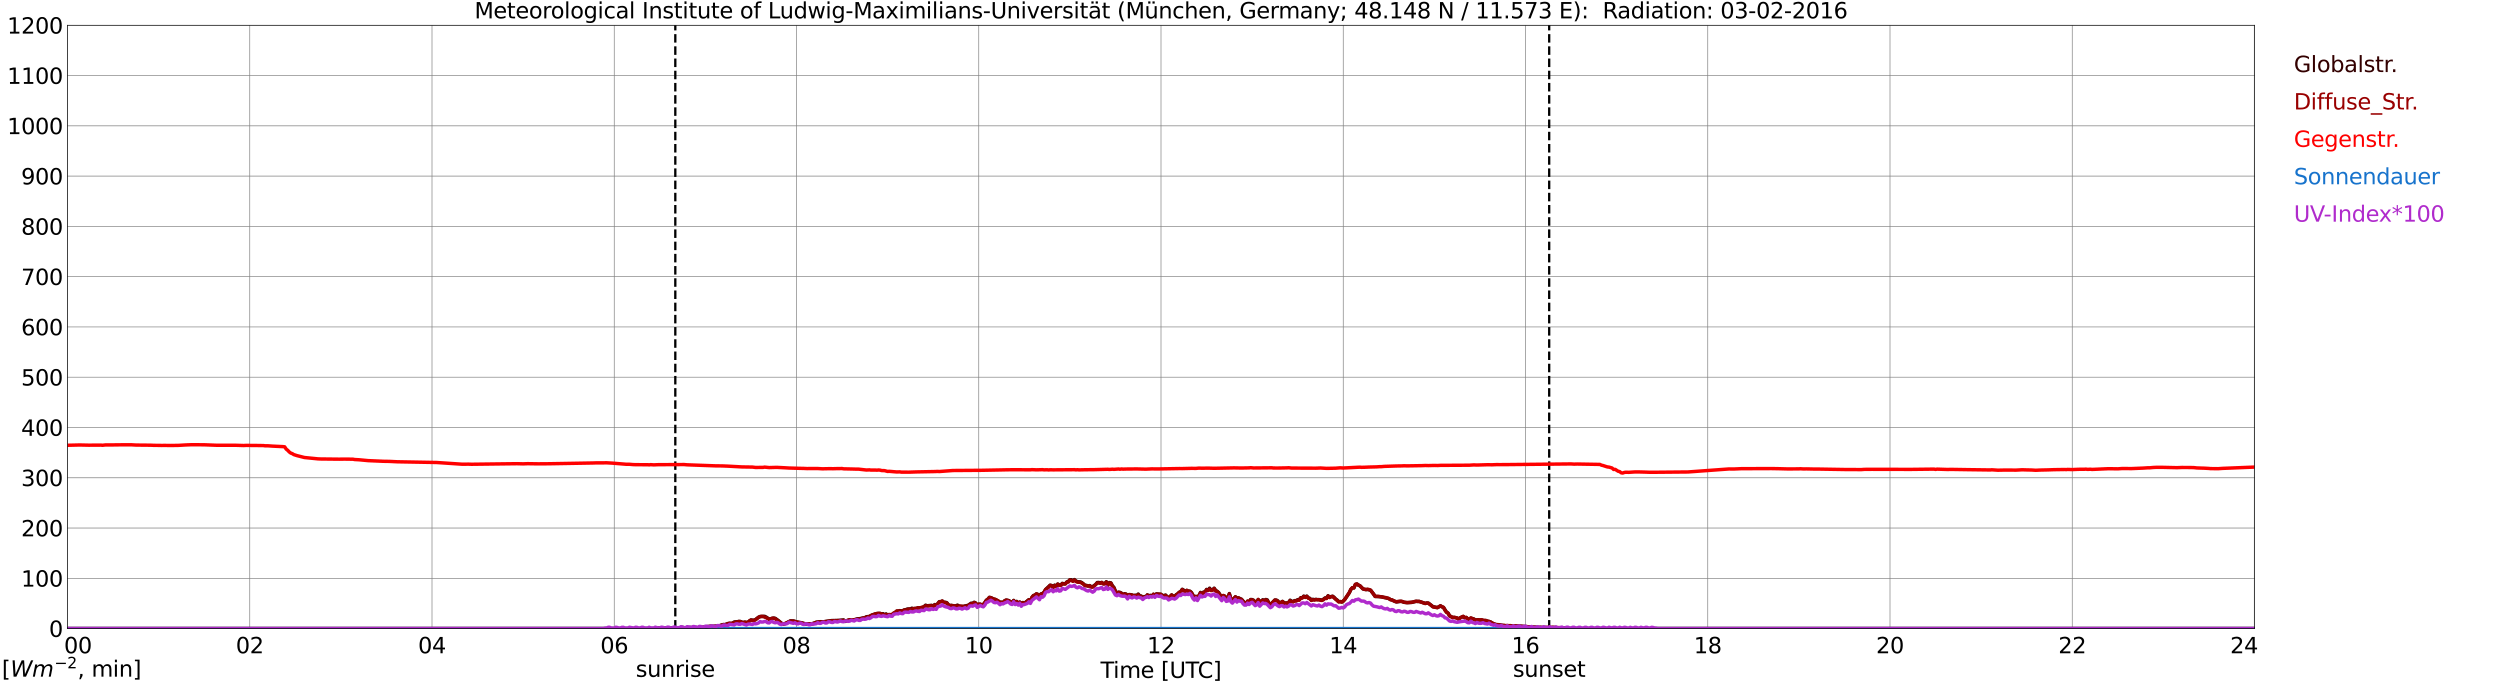 <?xml version="1.0" encoding="utf-8" standalone="no"?>
<!DOCTYPE svg PUBLIC "-//W3C//DTD SVG 1.1//EN"
  "http://www.w3.org/Graphics/SVG/1.1/DTD/svg11.dtd">
<svg xmlns:xlink="http://www.w3.org/1999/xlink" width="1085.4pt" height="296.64pt" viewBox="0 0 1085.4 296.64" xmlns="http://www.w3.org/2000/svg" version="1.1">
 <defs>
  <style type="text/css">*{stroke-linejoin: round; stroke-linecap: butt}</style>
 </defs>
 <g id="figure_1">
  <g id="patch_1">
   <path d="M 0 296.64 
L 1085.4 296.64 
L 1085.4 0 
L 0 0 
z
" style="fill: #ffffff"/>
  </g>
  <g id="axes_1">
   <g id="patch_2">
    <path d="M 29.306 272.909 
L 978.814 272.909 
L 978.814 10.976 
L 29.306 10.976 
z
" style="fill: #ffffff"/>
   </g>
   <g id="patch_3">
    <path d="M 978.814 272.909 
L 978.814 272.909 
L 978.814 10.976 
L 978.814 10.976 
z
" clip-path="url(#p50ec4283fb)" style="fill: #d3d3d3; opacity: 0.25; stroke: #d3d3d3; stroke-linejoin: miter"/>
   </g>
   <g id="matplotlib.axis_1">
    <g id="xtick_1">
     <g id="line2d_1">
      <path d="M 29.306 272.909 
L 29.306 10.976 
" clip-path="url(#p50ec4283fb)" style="fill: none; stroke: #808080; stroke-width: 0.3; stroke-linecap: square"/>
     </g>
     <g id="line2d_2"/>
     <g id="text_1">
      <!--    00 -->
      <g transform="translate(18.733 283.627) scale(0.095 -0.095)">
       <defs>
        <path id="DejaVuSans-20" transform="scale(0.016)"/>
        <path id="DejaVuSans-30" d="M 2034 4250 
Q 1547 4250 1301 3770 
Q 1056 3291 1056 2328 
Q 1056 1369 1301 889 
Q 1547 409 2034 409 
Q 2525 409 2770 889 
Q 3016 1369 3016 2328 
Q 3016 3291 2770 3770 
Q 2525 4250 2034 4250 
z
M 2034 4750 
Q 2819 4750 3233 4129 
Q 3647 3509 3647 2328 
Q 3647 1150 3233 529 
Q 2819 -91 2034 -91 
Q 1250 -91 836 529 
Q 422 1150 422 2328 
Q 422 3509 836 4129 
Q 1250 4750 2034 4750 
z
" transform="scale(0.016)"/>
       </defs>
       <use xlink:href="#DejaVuSans-20"/>
       <use xlink:href="#DejaVuSans-20" transform="translate(31.787 0)"/>
       <use xlink:href="#DejaVuSans-20" transform="translate(63.574 0)"/>
       <use xlink:href="#DejaVuSans-30" transform="translate(95.361 0)"/>
       <use xlink:href="#DejaVuSans-30" transform="translate(158.984 0)"/>
      </g>
     </g>
    </g>
    <g id="xtick_2">
     <g id="line2d_3">
      <path d="M 108.431 272.909 
L 108.431 10.976 
" clip-path="url(#p50ec4283fb)" style="fill: none; stroke: #808080; stroke-width: 0.3; stroke-linecap: square"/>
     </g>
     <g id="line2d_4"/>
     <g id="text_2">
      <!-- 02 -->
      <g transform="translate(102.387 283.627) scale(0.095 -0.095)">
       <defs>
        <path id="DejaVuSans-32" d="M 1228 531 
L 3431 531 
L 3431 0 
L 469 0 
L 469 531 
Q 828 903 1448 1529 
Q 2069 2156 2228 2338 
Q 2531 2678 2651 2914 
Q 2772 3150 2772 3378 
Q 2772 3750 2511 3984 
Q 2250 4219 1831 4219 
Q 1534 4219 1204 4116 
Q 875 4013 500 3803 
L 500 4441 
Q 881 4594 1212 4672 
Q 1544 4750 1819 4750 
Q 2544 4750 2975 4387 
Q 3406 4025 3406 3419 
Q 3406 3131 3298 2873 
Q 3191 2616 2906 2266 
Q 2828 2175 2409 1742 
Q 1991 1309 1228 531 
z
" transform="scale(0.016)"/>
       </defs>
       <use xlink:href="#DejaVuSans-30"/>
       <use xlink:href="#DejaVuSans-32" transform="translate(63.623 0)"/>
      </g>
     </g>
    </g>
    <g id="xtick_3">
     <g id="line2d_5">
      <path d="M 187.557 272.909 
L 187.557 10.976 
" clip-path="url(#p50ec4283fb)" style="fill: none; stroke: #808080; stroke-width: 0.3; stroke-linecap: square"/>
     </g>
     <g id="line2d_6"/>
     <g id="text_3">
      <!-- 04 -->
      <g transform="translate(181.513 283.627) scale(0.095 -0.095)">
       <defs>
        <path id="DejaVuSans-34" d="M 2419 4116 
L 825 1625 
L 2419 1625 
L 2419 4116 
z
M 2253 4666 
L 3047 4666 
L 3047 1625 
L 3713 1625 
L 3713 1100 
L 3047 1100 
L 3047 0 
L 2419 0 
L 2419 1100 
L 313 1100 
L 313 1709 
L 2253 4666 
z
" transform="scale(0.016)"/>
       </defs>
       <use xlink:href="#DejaVuSans-30"/>
       <use xlink:href="#DejaVuSans-34" transform="translate(63.623 0)"/>
      </g>
     </g>
    </g>
    <g id="xtick_4">
     <g id="line2d_7">
      <path d="M 266.683 272.909 
L 266.683 10.976 
" clip-path="url(#p50ec4283fb)" style="fill: none; stroke: #808080; stroke-width: 0.3; stroke-linecap: square"/>
     </g>
     <g id="line2d_8"/>
     <g id="text_4">
      <!-- 06 -->
      <g transform="translate(260.638 283.627) scale(0.095 -0.095)">
       <defs>
        <path id="DejaVuSans-36" d="M 2113 2584 
Q 1688 2584 1439 2293 
Q 1191 2003 1191 1497 
Q 1191 994 1439 701 
Q 1688 409 2113 409 
Q 2538 409 2786 701 
Q 3034 994 3034 1497 
Q 3034 2003 2786 2293 
Q 2538 2584 2113 2584 
z
M 3366 4563 
L 3366 3988 
Q 3128 4100 2886 4159 
Q 2644 4219 2406 4219 
Q 1781 4219 1451 3797 
Q 1122 3375 1075 2522 
Q 1259 2794 1537 2939 
Q 1816 3084 2150 3084 
Q 2853 3084 3261 2657 
Q 3669 2231 3669 1497 
Q 3669 778 3244 343 
Q 2819 -91 2113 -91 
Q 1303 -91 875 529 
Q 447 1150 447 2328 
Q 447 3434 972 4092 
Q 1497 4750 2381 4750 
Q 2619 4750 2861 4703 
Q 3103 4656 3366 4563 
z
" transform="scale(0.016)"/>
       </defs>
       <use xlink:href="#DejaVuSans-30"/>
       <use xlink:href="#DejaVuSans-36" transform="translate(63.623 0)"/>
      </g>
     </g>
    </g>
    <g id="xtick_5">
     <g id="line2d_9">
      <path d="M 345.808 272.909 
L 345.808 10.976 
" clip-path="url(#p50ec4283fb)" style="fill: none; stroke: #808080; stroke-width: 0.3; stroke-linecap: square"/>
     </g>
     <g id="line2d_10"/>
     <g id="text_5">
      <!-- 08 -->
      <g transform="translate(339.764 283.627) scale(0.095 -0.095)">
       <defs>
        <path id="DejaVuSans-38" d="M 2034 2216 
Q 1584 2216 1326 1975 
Q 1069 1734 1069 1313 
Q 1069 891 1326 650 
Q 1584 409 2034 409 
Q 2484 409 2743 651 
Q 3003 894 3003 1313 
Q 3003 1734 2745 1975 
Q 2488 2216 2034 2216 
z
M 1403 2484 
Q 997 2584 770 2862 
Q 544 3141 544 3541 
Q 544 4100 942 4425 
Q 1341 4750 2034 4750 
Q 2731 4750 3128 4425 
Q 3525 4100 3525 3541 
Q 3525 3141 3298 2862 
Q 3072 2584 2669 2484 
Q 3125 2378 3379 2068 
Q 3634 1759 3634 1313 
Q 3634 634 3220 271 
Q 2806 -91 2034 -91 
Q 1263 -91 848 271 
Q 434 634 434 1313 
Q 434 1759 690 2068 
Q 947 2378 1403 2484 
z
M 1172 3481 
Q 1172 3119 1398 2916 
Q 1625 2713 2034 2713 
Q 2441 2713 2670 2916 
Q 2900 3119 2900 3481 
Q 2900 3844 2670 4047 
Q 2441 4250 2034 4250 
Q 1625 4250 1398 4047 
Q 1172 3844 1172 3481 
z
" transform="scale(0.016)"/>
       </defs>
       <use xlink:href="#DejaVuSans-30"/>
       <use xlink:href="#DejaVuSans-38" transform="translate(63.623 0)"/>
      </g>
     </g>
    </g>
    <g id="xtick_6">
     <g id="line2d_11">
      <path d="M 424.934 272.909 
L 424.934 10.976 
" clip-path="url(#p50ec4283fb)" style="fill: none; stroke: #808080; stroke-width: 0.3; stroke-linecap: square"/>
     </g>
     <g id="line2d_12"/>
     <g id="text_6">
      <!-- 10 -->
      <g transform="translate(418.89 283.627) scale(0.095 -0.095)">
       <defs>
        <path id="DejaVuSans-31" d="M 794 531 
L 1825 531 
L 1825 4091 
L 703 3866 
L 703 4441 
L 1819 4666 
L 2450 4666 
L 2450 531 
L 3481 531 
L 3481 0 
L 794 0 
L 794 531 
z
" transform="scale(0.016)"/>
       </defs>
       <use xlink:href="#DejaVuSans-31"/>
       <use xlink:href="#DejaVuSans-30" transform="translate(63.623 0)"/>
      </g>
     </g>
    </g>
    <g id="xtick_7">
     <g id="line2d_13">
      <path d="M 504.06 272.909 
L 504.06 10.976 
" clip-path="url(#p50ec4283fb)" style="fill: none; stroke: #808080; stroke-width: 0.3; stroke-linecap: square"/>
     </g>
     <g id="line2d_14"/>
     <g id="text_7">
      <!-- 12 -->
      <g transform="translate(498.015 283.627) scale(0.095 -0.095)">
       <use xlink:href="#DejaVuSans-31"/>
       <use xlink:href="#DejaVuSans-32" transform="translate(63.623 0)"/>
      </g>
     </g>
    </g>
    <g id="xtick_8">
     <g id="line2d_15">
      <path d="M 583.185 272.909 
L 583.185 10.976 
" clip-path="url(#p50ec4283fb)" style="fill: none; stroke: #808080; stroke-width: 0.3; stroke-linecap: square"/>
     </g>
     <g id="line2d_16"/>
     <g id="text_8">
      <!-- 14 -->
      <g transform="translate(577.141 283.627) scale(0.095 -0.095)">
       <use xlink:href="#DejaVuSans-31"/>
       <use xlink:href="#DejaVuSans-34" transform="translate(63.623 0)"/>
      </g>
     </g>
    </g>
    <g id="xtick_9">
     <g id="line2d_17">
      <path d="M 662.311 272.909 
L 662.311 10.976 
" clip-path="url(#p50ec4283fb)" style="fill: none; stroke: #808080; stroke-width: 0.3; stroke-linecap: square"/>
     </g>
     <g id="line2d_18"/>
     <g id="text_9">
      <!-- 16 -->
      <g transform="translate(656.267 283.627) scale(0.095 -0.095)">
       <use xlink:href="#DejaVuSans-31"/>
       <use xlink:href="#DejaVuSans-36" transform="translate(63.623 0)"/>
      </g>
     </g>
    </g>
    <g id="xtick_10">
     <g id="line2d_19">
      <path d="M 741.437 272.909 
L 741.437 10.976 
" clip-path="url(#p50ec4283fb)" style="fill: none; stroke: #808080; stroke-width: 0.3; stroke-linecap: square"/>
     </g>
     <g id="line2d_20"/>
     <g id="text_10">
      <!-- 18 -->
      <g transform="translate(735.392 283.627) scale(0.095 -0.095)">
       <use xlink:href="#DejaVuSans-31"/>
       <use xlink:href="#DejaVuSans-38" transform="translate(63.623 0)"/>
      </g>
     </g>
    </g>
    <g id="xtick_11">
     <g id="line2d_21">
      <path d="M 820.562 272.909 
L 820.562 10.976 
" clip-path="url(#p50ec4283fb)" style="fill: none; stroke: #808080; stroke-width: 0.3; stroke-linecap: square"/>
     </g>
     <g id="line2d_22"/>
     <g id="text_11">
      <!-- 20 -->
      <g transform="translate(814.518 283.627) scale(0.095 -0.095)">
       <use xlink:href="#DejaVuSans-32"/>
       <use xlink:href="#DejaVuSans-30" transform="translate(63.623 0)"/>
      </g>
     </g>
    </g>
    <g id="xtick_12">
     <g id="line2d_23">
      <path d="M 899.688 272.909 
L 899.688 10.976 
" clip-path="url(#p50ec4283fb)" style="fill: none; stroke: #808080; stroke-width: 0.3; stroke-linecap: square"/>
     </g>
     <g id="line2d_24"/>
     <g id="text_12">
      <!-- 22 -->
      <g transform="translate(893.644 283.627) scale(0.095 -0.095)">
       <use xlink:href="#DejaVuSans-32"/>
       <use xlink:href="#DejaVuSans-32" transform="translate(63.623 0)"/>
      </g>
     </g>
    </g>
    <g id="xtick_13">
     <g id="line2d_25">
      <path d="M 978.814 272.909 
L 978.814 10.976 
" clip-path="url(#p50ec4283fb)" style="fill: none; stroke: #808080; stroke-width: 0.3; stroke-linecap: square"/>
     </g>
     <g id="line2d_26"/>
     <g id="text_13">
      <!-- 24    -->
      <g transform="translate(968.241 283.627) scale(0.095 -0.095)">
       <use xlink:href="#DejaVuSans-32"/>
       <use xlink:href="#DejaVuSans-34" transform="translate(63.623 0)"/>
       <use xlink:href="#DejaVuSans-20" transform="translate(127.246 0)"/>
       <use xlink:href="#DejaVuSans-20" transform="translate(159.033 0)"/>
       <use xlink:href="#DejaVuSans-20" transform="translate(190.82 0)"/>
      </g>
     </g>
    </g>
    <g id="text_14">
     <!-- Time [UTC] -->
     <g transform="translate(477.806 294.322) scale(0.095 -0.095)">
      <defs>
       <path id="DejaVuSans-54" d="M -19 4666 
L 3928 4666 
L 3928 4134 
L 2272 4134 
L 2272 0 
L 1638 0 
L 1638 4134 
L -19 4134 
L -19 4666 
z
" transform="scale(0.016)"/>
       <path id="DejaVuSans-69" d="M 603 3500 
L 1178 3500 
L 1178 0 
L 603 0 
L 603 3500 
z
M 603 4863 
L 1178 4863 
L 1178 4134 
L 603 4134 
L 603 4863 
z
" transform="scale(0.016)"/>
       <path id="DejaVuSans-6d" d="M 3328 2828 
Q 3544 3216 3844 3400 
Q 4144 3584 4550 3584 
Q 5097 3584 5394 3201 
Q 5691 2819 5691 2113 
L 5691 0 
L 5113 0 
L 5113 2094 
Q 5113 2597 4934 2840 
Q 4756 3084 4391 3084 
Q 3944 3084 3684 2787 
Q 3425 2491 3425 1978 
L 3425 0 
L 2847 0 
L 2847 2094 
Q 2847 2600 2669 2842 
Q 2491 3084 2119 3084 
Q 1678 3084 1418 2786 
Q 1159 2488 1159 1978 
L 1159 0 
L 581 0 
L 581 3500 
L 1159 3500 
L 1159 2956 
Q 1356 3278 1631 3431 
Q 1906 3584 2284 3584 
Q 2666 3584 2933 3390 
Q 3200 3197 3328 2828 
z
" transform="scale(0.016)"/>
       <path id="DejaVuSans-65" d="M 3597 1894 
L 3597 1613 
L 953 1613 
Q 991 1019 1311 708 
Q 1631 397 2203 397 
Q 2534 397 2845 478 
Q 3156 559 3463 722 
L 3463 178 
Q 3153 47 2828 -22 
Q 2503 -91 2169 -91 
Q 1331 -91 842 396 
Q 353 884 353 1716 
Q 353 2575 817 3079 
Q 1281 3584 2069 3584 
Q 2775 3584 3186 3129 
Q 3597 2675 3597 1894 
z
M 3022 2063 
Q 3016 2534 2758 2815 
Q 2500 3097 2075 3097 
Q 1594 3097 1305 2825 
Q 1016 2553 972 2059 
L 3022 2063 
z
" transform="scale(0.016)"/>
       <path id="DejaVuSans-5b" d="M 550 4863 
L 1875 4863 
L 1875 4416 
L 1125 4416 
L 1125 -397 
L 1875 -397 
L 1875 -844 
L 550 -844 
L 550 4863 
z
" transform="scale(0.016)"/>
       <path id="DejaVuSans-55" d="M 556 4666 
L 1191 4666 
L 1191 1831 
Q 1191 1081 1462 751 
Q 1734 422 2344 422 
Q 2950 422 3222 751 
Q 3494 1081 3494 1831 
L 3494 4666 
L 4128 4666 
L 4128 1753 
Q 4128 841 3676 375 
Q 3225 -91 2344 -91 
Q 1459 -91 1007 375 
Q 556 841 556 1753 
L 556 4666 
z
" transform="scale(0.016)"/>
       <path id="DejaVuSans-43" d="M 4122 4306 
L 4122 3641 
Q 3803 3938 3442 4084 
Q 3081 4231 2675 4231 
Q 1875 4231 1450 3742 
Q 1025 3253 1025 2328 
Q 1025 1406 1450 917 
Q 1875 428 2675 428 
Q 3081 428 3442 575 
Q 3803 722 4122 1019 
L 4122 359 
Q 3791 134 3420 21 
Q 3050 -91 2638 -91 
Q 1578 -91 968 557 
Q 359 1206 359 2328 
Q 359 3453 968 4101 
Q 1578 4750 2638 4750 
Q 3056 4750 3426 4639 
Q 3797 4528 4122 4306 
z
" transform="scale(0.016)"/>
       <path id="DejaVuSans-5d" d="M 1947 4863 
L 1947 -844 
L 622 -844 
L 622 -397 
L 1369 -397 
L 1369 4416 
L 622 4416 
L 622 4863 
L 1947 4863 
z
" transform="scale(0.016)"/>
      </defs>
      <use xlink:href="#DejaVuSans-54"/>
      <use xlink:href="#DejaVuSans-69" transform="translate(57.959 0)"/>
      <use xlink:href="#DejaVuSans-6d" transform="translate(85.742 0)"/>
      <use xlink:href="#DejaVuSans-65" transform="translate(183.154 0)"/>
      <use xlink:href="#DejaVuSans-20" transform="translate(244.678 0)"/>
      <use xlink:href="#DejaVuSans-5b" transform="translate(276.465 0)"/>
      <use xlink:href="#DejaVuSans-55" transform="translate(315.479 0)"/>
      <use xlink:href="#DejaVuSans-54" transform="translate(388.672 0)"/>
      <use xlink:href="#DejaVuSans-43" transform="translate(443.881 0)"/>
      <use xlink:href="#DejaVuSans-5d" transform="translate(513.705 0)"/>
     </g>
    </g>
   </g>
   <g id="matplotlib.axis_2">
    <g id="ytick_1">
     <g id="line2d_27">
      <path d="M 29.306 272.909 
L 978.814 272.909 
" clip-path="url(#p50ec4283fb)" style="fill: none; stroke: #808080; stroke-width: 0.3; stroke-linecap: square"/>
     </g>
     <g id="line2d_28"/>
     <g id="text_15">
      <!-- 0 -->
      <g transform="translate(21.261 276.518) scale(0.095 -0.095)">
       <use xlink:href="#DejaVuSans-30"/>
      </g>
     </g>
    </g>
    <g id="ytick_2">
     <g id="line2d_29">
      <path d="M 29.306 251.081 
L 978.814 251.081 
" clip-path="url(#p50ec4283fb)" style="fill: none; stroke: #808080; stroke-width: 0.3; stroke-linecap: square"/>
     </g>
     <g id="line2d_30"/>
     <g id="text_16">
      <!-- 100 -->
      <g transform="translate(9.173 254.69) scale(0.095 -0.095)">
       <use xlink:href="#DejaVuSans-31"/>
       <use xlink:href="#DejaVuSans-30" transform="translate(63.623 0)"/>
       <use xlink:href="#DejaVuSans-30" transform="translate(127.246 0)"/>
      </g>
     </g>
    </g>
    <g id="ytick_3">
     <g id="line2d_31">
      <path d="M 29.306 229.253 
L 978.814 229.253 
" clip-path="url(#p50ec4283fb)" style="fill: none; stroke: #808080; stroke-width: 0.3; stroke-linecap: square"/>
     </g>
     <g id="line2d_32"/>
     <g id="text_17">
      <!-- 200 -->
      <g transform="translate(9.173 232.863) scale(0.095 -0.095)">
       <use xlink:href="#DejaVuSans-32"/>
       <use xlink:href="#DejaVuSans-30" transform="translate(63.623 0)"/>
       <use xlink:href="#DejaVuSans-30" transform="translate(127.246 0)"/>
      </g>
     </g>
    </g>
    <g id="ytick_4">
     <g id="line2d_33">
      <path d="M 29.306 207.426 
L 978.814 207.426 
" clip-path="url(#p50ec4283fb)" style="fill: none; stroke: #808080; stroke-width: 0.3; stroke-linecap: square"/>
     </g>
     <g id="line2d_34"/>
     <g id="text_18">
      <!-- 300 -->
      <g transform="translate(9.173 211.035) scale(0.095 -0.095)">
       <defs>
        <path id="DejaVuSans-33" d="M 2597 2516 
Q 3050 2419 3304 2112 
Q 3559 1806 3559 1356 
Q 3559 666 3084 287 
Q 2609 -91 1734 -91 
Q 1441 -91 1130 -33 
Q 819 25 488 141 
L 488 750 
Q 750 597 1062 519 
Q 1375 441 1716 441 
Q 2309 441 2620 675 
Q 2931 909 2931 1356 
Q 2931 1769 2642 2001 
Q 2353 2234 1838 2234 
L 1294 2234 
L 1294 2753 
L 1863 2753 
Q 2328 2753 2575 2939 
Q 2822 3125 2822 3475 
Q 2822 3834 2567 4026 
Q 2313 4219 1838 4219 
Q 1578 4219 1281 4162 
Q 984 4106 628 3988 
L 628 4550 
Q 988 4650 1302 4700 
Q 1616 4750 1894 4750 
Q 2613 4750 3031 4423 
Q 3450 4097 3450 3541 
Q 3450 3153 3228 2886 
Q 3006 2619 2597 2516 
z
" transform="scale(0.016)"/>
       </defs>
       <use xlink:href="#DejaVuSans-33"/>
       <use xlink:href="#DejaVuSans-30" transform="translate(63.623 0)"/>
       <use xlink:href="#DejaVuSans-30" transform="translate(127.246 0)"/>
      </g>
     </g>
    </g>
    <g id="ytick_5">
     <g id="line2d_35">
      <path d="M 29.306 185.598 
L 978.814 185.598 
" clip-path="url(#p50ec4283fb)" style="fill: none; stroke: #808080; stroke-width: 0.3; stroke-linecap: square"/>
     </g>
     <g id="line2d_36"/>
     <g id="text_19">
      <!-- 400 -->
      <g transform="translate(9.173 189.207) scale(0.095 -0.095)">
       <use xlink:href="#DejaVuSans-34"/>
       <use xlink:href="#DejaVuSans-30" transform="translate(63.623 0)"/>
       <use xlink:href="#DejaVuSans-30" transform="translate(127.246 0)"/>
      </g>
     </g>
    </g>
    <g id="ytick_6">
     <g id="line2d_37">
      <path d="M 29.306 163.77 
L 978.814 163.77 
" clip-path="url(#p50ec4283fb)" style="fill: none; stroke: #808080; stroke-width: 0.3; stroke-linecap: square"/>
     </g>
     <g id="line2d_38"/>
     <g id="text_20">
      <!-- 500 -->
      <g transform="translate(9.173 167.379) scale(0.095 -0.095)">
       <defs>
        <path id="DejaVuSans-35" d="M 691 4666 
L 3169 4666 
L 3169 4134 
L 1269 4134 
L 1269 2991 
Q 1406 3038 1543 3061 
Q 1681 3084 1819 3084 
Q 2600 3084 3056 2656 
Q 3513 2228 3513 1497 
Q 3513 744 3044 326 
Q 2575 -91 1722 -91 
Q 1428 -91 1123 -41 
Q 819 9 494 109 
L 494 744 
Q 775 591 1075 516 
Q 1375 441 1709 441 
Q 2250 441 2565 725 
Q 2881 1009 2881 1497 
Q 2881 1984 2565 2268 
Q 2250 2553 1709 2553 
Q 1456 2553 1204 2497 
Q 953 2441 691 2322 
L 691 4666 
z
" transform="scale(0.016)"/>
       </defs>
       <use xlink:href="#DejaVuSans-35"/>
       <use xlink:href="#DejaVuSans-30" transform="translate(63.623 0)"/>
       <use xlink:href="#DejaVuSans-30" transform="translate(127.246 0)"/>
      </g>
     </g>
    </g>
    <g id="ytick_7">
     <g id="line2d_39">
      <path d="M 29.306 141.942 
L 978.814 141.942 
" clip-path="url(#p50ec4283fb)" style="fill: none; stroke: #808080; stroke-width: 0.3; stroke-linecap: square"/>
     </g>
     <g id="line2d_40"/>
     <g id="text_21">
      <!-- 600 -->
      <g transform="translate(9.173 145.551) scale(0.095 -0.095)">
       <use xlink:href="#DejaVuSans-36"/>
       <use xlink:href="#DejaVuSans-30" transform="translate(63.623 0)"/>
       <use xlink:href="#DejaVuSans-30" transform="translate(127.246 0)"/>
      </g>
     </g>
    </g>
    <g id="ytick_8">
     <g id="line2d_41">
      <path d="M 29.306 120.114 
L 978.814 120.114 
" clip-path="url(#p50ec4283fb)" style="fill: none; stroke: #808080; stroke-width: 0.3; stroke-linecap: square"/>
     </g>
     <g id="line2d_42"/>
     <g id="text_22">
      <!-- 700 -->
      <g transform="translate(9.173 123.724) scale(0.095 -0.095)">
       <defs>
        <path id="DejaVuSans-37" d="M 525 4666 
L 3525 4666 
L 3525 4397 
L 1831 0 
L 1172 0 
L 2766 4134 
L 525 4134 
L 525 4666 
z
" transform="scale(0.016)"/>
       </defs>
       <use xlink:href="#DejaVuSans-37"/>
       <use xlink:href="#DejaVuSans-30" transform="translate(63.623 0)"/>
       <use xlink:href="#DejaVuSans-30" transform="translate(127.246 0)"/>
      </g>
     </g>
    </g>
    <g id="ytick_9">
     <g id="line2d_43">
      <path d="M 29.306 98.287 
L 978.814 98.287 
" clip-path="url(#p50ec4283fb)" style="fill: none; stroke: #808080; stroke-width: 0.3; stroke-linecap: square"/>
     </g>
     <g id="line2d_44"/>
     <g id="text_23">
      <!-- 800 -->
      <g transform="translate(9.173 101.896) scale(0.095 -0.095)">
       <use xlink:href="#DejaVuSans-38"/>
       <use xlink:href="#DejaVuSans-30" transform="translate(63.623 0)"/>
       <use xlink:href="#DejaVuSans-30" transform="translate(127.246 0)"/>
      </g>
     </g>
    </g>
    <g id="ytick_10">
     <g id="line2d_45">
      <path d="M 29.306 76.459 
L 978.814 76.459 
" clip-path="url(#p50ec4283fb)" style="fill: none; stroke: #808080; stroke-width: 0.3; stroke-linecap: square"/>
     </g>
     <g id="line2d_46"/>
     <g id="text_24">
      <!-- 900 -->
      <g transform="translate(9.173 80.068) scale(0.095 -0.095)">
       <defs>
        <path id="DejaVuSans-39" d="M 703 97 
L 703 672 
Q 941 559 1184 500 
Q 1428 441 1663 441 
Q 2288 441 2617 861 
Q 2947 1281 2994 2138 
Q 2813 1869 2534 1725 
Q 2256 1581 1919 1581 
Q 1219 1581 811 2004 
Q 403 2428 403 3163 
Q 403 3881 828 4315 
Q 1253 4750 1959 4750 
Q 2769 4750 3195 4129 
Q 3622 3509 3622 2328 
Q 3622 1225 3098 567 
Q 2575 -91 1691 -91 
Q 1453 -91 1209 -44 
Q 966 3 703 97 
z
M 1959 2075 
Q 2384 2075 2632 2365 
Q 2881 2656 2881 3163 
Q 2881 3666 2632 3958 
Q 2384 4250 1959 4250 
Q 1534 4250 1286 3958 
Q 1038 3666 1038 3163 
Q 1038 2656 1286 2365 
Q 1534 2075 1959 2075 
z
" transform="scale(0.016)"/>
       </defs>
       <use xlink:href="#DejaVuSans-39"/>
       <use xlink:href="#DejaVuSans-30" transform="translate(63.623 0)"/>
       <use xlink:href="#DejaVuSans-30" transform="translate(127.246 0)"/>
      </g>
     </g>
    </g>
    <g id="ytick_11">
     <g id="line2d_47">
      <path d="M 29.306 54.631 
L 978.814 54.631 
" clip-path="url(#p50ec4283fb)" style="fill: none; stroke: #808080; stroke-width: 0.3; stroke-linecap: square"/>
     </g>
     <g id="line2d_48"/>
     <g id="text_25">
      <!-- 1000 -->
      <g transform="translate(3.128 58.24) scale(0.095 -0.095)">
       <use xlink:href="#DejaVuSans-31"/>
       <use xlink:href="#DejaVuSans-30" transform="translate(63.623 0)"/>
       <use xlink:href="#DejaVuSans-30" transform="translate(127.246 0)"/>
       <use xlink:href="#DejaVuSans-30" transform="translate(190.869 0)"/>
      </g>
     </g>
    </g>
    <g id="ytick_12">
     <g id="line2d_49">
      <path d="M 29.306 32.803 
L 978.814 32.803 
" clip-path="url(#p50ec4283fb)" style="fill: none; stroke: #808080; stroke-width: 0.3; stroke-linecap: square"/>
     </g>
     <g id="line2d_50"/>
     <g id="text_26">
      <!-- 1100 -->
      <g transform="translate(3.128 36.413) scale(0.095 -0.095)">
       <use xlink:href="#DejaVuSans-31"/>
       <use xlink:href="#DejaVuSans-31" transform="translate(63.623 0)"/>
       <use xlink:href="#DejaVuSans-30" transform="translate(127.246 0)"/>
       <use xlink:href="#DejaVuSans-30" transform="translate(190.869 0)"/>
      </g>
     </g>
    </g>
    <g id="ytick_13">
     <g id="line2d_51">
      <path d="M 29.306 10.976 
L 978.814 10.976 
" clip-path="url(#p50ec4283fb)" style="fill: none; stroke: #808080; stroke-width: 0.3; stroke-linecap: square"/>
     </g>
     <g id="line2d_52"/>
     <g id="text_27">
      <!-- 1200 -->
      <g transform="translate(3.128 14.585) scale(0.095 -0.095)">
       <use xlink:href="#DejaVuSans-31"/>
       <use xlink:href="#DejaVuSans-32" transform="translate(63.623 0)"/>
       <use xlink:href="#DejaVuSans-30" transform="translate(127.246 0)"/>
       <use xlink:href="#DejaVuSans-30" transform="translate(190.869 0)"/>
      </g>
     </g>
    </g>
   </g>
   <g id="line2d_53">
    <path d="M 293.19 272.909 
L 293.19 10.976 
" clip-path="url(#p50ec4283fb)" style="fill: none; stroke-dasharray: 3.7,1.6; stroke-dashoffset: 0; stroke: #000000"/>
   </g>
   <g id="line2d_54">
    <path d="M 672.597 272.909 
L 672.597 10.976 
" clip-path="url(#p50ec4283fb)" style="fill: none; stroke-dasharray: 3.7,1.6; stroke-dashoffset: 0; stroke: #000000"/>
   </g>
   <g id="line2d_55">
    <path d="M 29.306 272.909 
L 285.145 272.909 
L 285.805 272.693 
L 288.442 272.723 
L 292.399 272.664 
L 294.377 272.575 
L 295.036 272.664 
L 295.696 272.398 
L 296.355 272.367 
L 297.674 272.693 
L 298.992 272.546 
L 299.652 272.367 
L 300.971 272.546 
L 301.63 272.546 
L 302.289 272.367 
L 302.949 272.575 
L 303.608 272.398 
L 304.267 272.426 
L 308.224 271.894 
L 309.543 271.924 
L 312.18 271.745 
L 313.499 271.272 
L 314.158 271.123 
L 314.818 271.182 
L 316.136 270.68 
L 316.796 270.621 
L 317.455 270.709 
L 318.114 270.532 
L 318.774 270.028 
L 320.093 269.94 
L 320.752 269.792 
L 321.411 269.82 
L 322.071 270.117 
L 322.73 270.235 
L 323.39 270.086 
L 324.049 270.207 
L 324.708 270.176 
L 326.027 269.139 
L 327.346 269.288 
L 328.005 268.991 
L 329.324 267.984 
L 329.983 267.659 
L 331.961 267.57 
L 332.621 267.895 
L 333.94 268.783 
L 335.918 268.31 
L 336.577 268.458 
L 337.896 269.405 
L 339.215 270.501 
L 339.874 270.888 
L 340.533 270.798 
L 341.193 270.591 
L 343.171 269.554 
L 344.49 269.584 
L 345.149 269.761 
L 345.808 270.058 
L 347.787 270.324 
L 349.765 270.857 
L 351.743 270.888 
L 352.402 270.829 
L 353.721 270.414 
L 354.38 270.117 
L 356.359 269.91 
L 357.677 269.94 
L 360.974 269.436 
L 364.271 269.347 
L 366.249 269.139 
L 366.909 269.792 
L 368.227 269.288 
L 368.887 269.05 
L 370.206 269.288 
L 371.524 268.903 
L 372.184 268.665 
L 373.502 268.576 
L 374.162 268.369 
L 375.481 268.161 
L 376.14 267.777 
L 377.459 267.629 
L 378.777 266.919 
L 380.756 266.356 
L 382.074 266.297 
L 382.734 266.533 
L 383.393 266.443 
L 384.053 266.858 
L 384.712 266.533 
L 385.371 267.127 
L 386.031 267.186 
L 387.349 267.007 
L 388.009 266.326 
L 388.668 265.911 
L 389.328 265.348 
L 389.987 265.289 
L 390.646 265.112 
L 391.306 265.23 
L 391.965 265.112 
L 392.624 264.787 
L 393.284 264.697 
L 393.943 264.4 
L 395.262 264.372 
L 395.921 264.045 
L 396.581 264.341 
L 397.24 264.165 
L 397.899 264.165 
L 398.559 263.868 
L 399.878 263.837 
L 400.537 263.778 
L 401.196 263.364 
L 401.856 262.741 
L 402.515 263.01 
L 404.493 262.803 
L 405.153 263.305 
L 405.812 262.475 
L 406.471 262.92 
L 407.79 261.231 
L 408.45 261.203 
L 409.109 260.965 
L 409.768 261.469 
L 410.428 261.469 
L 411.087 261.676 
L 411.746 262.565 
L 412.406 262.949 
L 413.065 262.803 
L 414.384 263.069 
L 415.043 263.01 
L 415.703 262.713 
L 416.362 263.156 
L 417.022 263.305 
L 418.34 263.246 
L 420.318 262.803 
L 421.637 261.884 
L 422.297 261.943 
L 422.956 261.469 
L 423.615 261.794 
L 424.275 262.803 
L 424.934 262.327 
L 425.593 262.327 
L 426.253 262.595 
L 426.912 262.447 
L 427.572 261.617 
L 428.231 260.55 
L 428.89 260.225 
L 429.55 259.336 
L 430.209 259.485 
L 431.528 260.107 
L 432.187 260.255 
L 434.165 261.499 
L 434.825 261.438 
L 435.484 261.617 
L 436.144 260.847 
L 436.803 260.522 
L 437.462 260.609 
L 438.122 260.816 
L 438.781 261.351 
L 439.44 261.587 
L 440.1 260.67 
L 440.759 261.499 
L 441.419 261.113 
L 442.078 262.268 
L 442.737 261.379 
L 443.397 262.239 
L 444.056 261.587 
L 444.716 261.794 
L 445.375 261.438 
L 446.694 260.343 
L 447.353 261.085 
L 448.012 259.454 
L 448.672 258.537 
L 449.331 258.358 
L 449.991 257.826 
L 450.65 258.064 
L 451.309 258.863 
L 451.969 257.856 
L 452.628 257.677 
L 453.287 257.114 
L 453.947 255.96 
L 455.925 254.065 
L 456.584 254.183 
L 457.244 254.835 
L 457.903 254.034 
L 458.563 254.48 
L 459.222 253.561 
L 459.881 253.947 
L 460.541 254.093 
L 461.2 253.264 
L 461.859 253.443 
L 462.519 253.471 
L 463.178 252.644 
L 463.838 252.406 
L 464.497 251.694 
L 465.156 251.694 
L 465.816 252.199 
L 466.475 251.635 
L 467.134 252.229 
L 467.794 252.554 
L 469.113 252.644 
L 469.772 252.998 
L 471.091 254.093 
L 471.75 254.154 
L 472.409 254.449 
L 473.069 254.242 
L 473.728 254.656 
L 474.388 254.687 
L 475.706 253.74 
L 476.366 252.91 
L 477.025 252.88 
L 477.685 253.028 
L 478.344 252.851 
L 479.003 253.384 
L 479.663 253.384 
L 480.322 252.554 
L 480.981 253.947 
L 481.641 252.939 
L 482.3 253.056 
L 482.96 254.301 
L 483.619 255.012 
L 484.278 256.671 
L 484.938 257.618 
L 485.597 257.086 
L 486.256 257.175 
L 486.916 257.529 
L 487.575 258.151 
L 488.235 257.767 
L 488.894 257.915 
L 489.553 258.952 
L 490.213 258.151 
L 490.872 258.182 
L 491.532 258.33 
L 492.191 258.625 
L 492.85 258.389 
L 493.51 258.566 
L 494.169 257.915 
L 494.828 258.714 
L 495.488 258.773 
L 496.147 259.692 
L 496.807 259.011 
L 497.466 259.188 
L 498.125 258.271 
L 498.785 258.655 
L 499.444 258.478 
L 500.103 258.922 
L 500.763 258.003 
L 501.422 258.358 
L 502.082 257.826 
L 504.06 258.033 
L 504.719 258.566 
L 505.379 258.537 
L 506.038 258.33 
L 507.357 259.72 
L 508.675 258.271 
L 509.335 258.773 
L 509.994 258.981 
L 510.654 258.21 
L 511.313 257.795 
L 511.972 257.145 
L 512.632 256.848 
L 513.291 255.842 
L 514.61 256.641 
L 515.269 256.315 
L 515.929 256.641 
L 516.588 256.641 
L 517.247 257.175 
L 518.566 259.454 
L 519.226 258.922 
L 519.885 259.454 
L 520.544 258.537 
L 521.204 257.204 
L 521.863 258.241 
L 522.522 257.055 
L 523.182 256.996 
L 523.841 255.901 
L 524.501 256.285 
L 525.16 255.368 
L 525.819 256.167 
L 526.479 256.077 
L 527.138 255.368 
L 527.797 256.315 
L 528.457 256.73 
L 529.116 257.293 
L 529.776 258.358 
L 530.435 259.039 
L 531.094 258.625 
L 531.754 258.804 
L 532.413 259.692 
L 533.073 259.782 
L 533.732 257.708 
L 534.391 260.017 
L 535.051 260.373 
L 535.71 259.869 
L 536.369 259.098 
L 537.029 259.692 
L 537.688 259.574 
L 539.007 260.166 
L 540.985 262.416 
L 541.644 261.024 
L 542.304 261.379 
L 542.963 260.284 
L 543.623 260.314 
L 544.282 260.609 
L 544.941 261.292 
L 545.601 261.617 
L 546.26 260.284 
L 546.919 261.499 
L 548.238 260.401 
L 548.898 260.67 
L 549.557 260.284 
L 550.216 260.463 
L 550.876 261.794 
L 551.535 262.388 
L 552.195 261.853 
L 553.513 260.491 
L 554.173 260.55 
L 554.832 260.906 
L 555.491 262.001 
L 556.81 261.113 
L 557.47 261.646 
L 558.129 261.825 
L 559.448 261.646 
L 560.107 260.58 
L 560.766 260.995 
L 561.426 261.172 
L 562.085 260.757 
L 562.745 260.788 
L 563.404 260.343 
L 564.063 260.373 
L 564.723 259.485 
L 565.382 259.574 
L 566.042 258.804 
L 566.701 259.159 
L 567.36 258.804 
L 568.02 259.544 
L 568.679 259.751 
L 569.338 260.58 
L 569.998 260.196 
L 570.657 260.373 
L 571.317 260.196 
L 571.976 260.343 
L 572.635 260.314 
L 573.954 260.522 
L 574.613 260.135 
L 575.273 259.603 
L 575.932 259.633 
L 576.592 258.655 
L 577.251 259.188 
L 578.57 258.832 
L 579.229 259.336 
L 579.889 260.076 
L 580.548 260.522 
L 581.207 261.231 
L 581.867 261.144 
L 582.526 261.351 
L 583.185 260.936 
L 583.845 260.255 
L 585.823 257.352 
L 586.482 255.931 
L 587.142 255.161 
L 587.801 255.279 
L 588.46 253.768 
L 589.12 253.532 
L 589.779 254.006 
L 590.439 254.331 
L 591.757 255.693 
L 593.076 255.99 
L 593.736 255.931 
L 595.054 256.256 
L 596.373 257.944 
L 597.032 258.952 
L 599.67 259.098 
L 602.967 259.869 
L 603.626 260.314 
L 604.286 260.463 
L 606.264 261.351 
L 608.242 261.085 
L 608.901 261.231 
L 609.561 261.499 
L 610.879 261.646 
L 612.858 261.558 
L 614.836 261.054 
L 615.495 261.144 
L 616.154 261.113 
L 618.133 261.735 
L 618.792 261.973 
L 619.451 261.794 
L 620.111 261.825 
L 621.429 262.831 
L 622.089 263.364 
L 624.067 263.809 
L 625.386 263.01 
L 626.045 263.484 
L 626.705 263.719 
L 628.023 265.762 
L 628.683 266.149 
L 629.342 267.362 
L 630.661 268.074 
L 631.32 268.043 
L 632.639 268.31 
L 633.298 268.814 
L 633.958 268.222 
L 635.276 267.659 
L 635.936 268.222 
L 636.595 268.074 
L 637.255 268.696 
L 637.914 268.844 
L 638.573 268.399 
L 639.892 268.724 
L 640.552 269.17 
L 641.87 269.08 
L 642.53 269.229 
L 643.189 269.111 
L 643.848 269.347 
L 644.508 269.436 
L 645.167 269.405 
L 645.827 269.702 
L 646.486 269.82 
L 647.145 270.058 
L 647.805 270.501 
L 649.123 271.095 
L 649.783 271.243 
L 651.102 271.302 
L 652.42 271.538 
L 655.058 271.776 
L 655.717 271.658 
L 657.036 271.776 
L 659.674 271.835 
L 664.949 272.25 
L 666.267 272.278 
L 667.586 272.426 
L 668.905 272.398 
L 672.202 272.485 
L 674.18 272.398 
L 675.499 272.546 
L 678.796 272.605 
L 679.455 272.909 
L 978.154 272.909 
L 978.154 272.909 
" clip-path="url(#p50ec4283fb)" style="fill: none; stroke: #330000; stroke-width: 1.5; stroke-linecap: square"/>
   </g>
   <g id="line2d_56">
    <path d="M 29.306 272.909 
L 285.145 272.909 
L 285.805 272.782 
L 287.783 272.824 
L 293.058 272.741 
L 295.696 272.614 
L 298.333 272.699 
L 300.311 272.656 
L 303.608 272.573 
L 306.246 272.363 
L 307.564 272.068 
L 308.883 271.942 
L 309.543 272.027 
L 311.521 271.9 
L 314.158 271.272 
L 314.818 271.23 
L 316.796 270.599 
L 317.455 270.685 
L 320.752 269.844 
L 321.411 269.886 
L 322.071 270.222 
L 322.73 270.305 
L 323.39 270.18 
L 324.049 270.305 
L 324.708 270.263 
L 325.368 269.55 
L 326.027 269.257 
L 326.686 269.467 
L 327.346 269.34 
L 328.005 269.089 
L 329.324 268.039 
L 329.983 267.744 
L 330.643 267.62 
L 331.302 267.661 
L 332.621 268.166 
L 333.94 268.921 
L 335.258 268.417 
L 335.918 268.458 
L 336.577 268.626 
L 338.555 270.095 
L 339.215 270.641 
L 339.874 270.936 
L 340.533 270.936 
L 341.852 270.263 
L 343.171 269.635 
L 344.49 269.718 
L 347.127 270.305 
L 347.787 270.39 
L 349.105 270.809 
L 351.083 270.977 
L 352.402 270.894 
L 353.062 270.767 
L 354.38 270.263 
L 355.699 270.054 
L 357.018 270.012 
L 361.634 269.508 
L 362.293 269.55 
L 363.612 269.467 
L 366.249 269.381 
L 366.909 269.55 
L 367.568 269.467 
L 368.887 269.089 
L 369.546 269.213 
L 374.162 268.626 
L 374.821 268.334 
L 376.799 267.871 
L 377.459 267.661 
L 378.118 267.242 
L 379.437 266.78 
L 380.096 266.485 
L 381.415 266.319 
L 382.074 266.36 
L 383.393 266.738 
L 384.053 266.989 
L 384.712 266.78 
L 385.371 266.948 
L 386.031 266.78 
L 386.69 266.865 
L 387.349 266.697 
L 388.009 266.151 
L 388.668 265.856 
L 389.328 265.269 
L 390.646 265.269 
L 391.306 265.311 
L 391.965 265.184 
L 392.624 264.848 
L 393.284 264.891 
L 394.603 264.47 
L 395.921 264.514 
L 396.581 264.219 
L 397.899 264.136 
L 398.559 263.842 
L 399.218 263.924 
L 401.196 263.422 
L 401.856 263.001 
L 402.515 263.169 
L 403.175 263.001 
L 404.493 263.001 
L 405.153 263.379 
L 405.812 262.665 
L 406.471 262.918 
L 407.79 261.408 
L 408.45 261.24 
L 409.109 260.945 
L 409.768 261.574 
L 410.428 261.659 
L 411.087 261.91 
L 411.746 262.624 
L 412.406 262.877 
L 414.384 263.086 
L 417.022 263.128 
L 418.34 263.379 
L 419 263.169 
L 419.659 263.254 
L 420.318 262.96 
L 420.978 262.455 
L 421.637 262.163 
L 422.297 262.119 
L 422.956 261.659 
L 423.615 261.953 
L 424.275 262.877 
L 424.934 262.331 
L 425.593 262.331 
L 426.253 262.665 
L 426.912 262.541 
L 428.231 260.777 
L 429.55 259.435 
L 430.209 259.476 
L 430.869 259.895 
L 431.528 260.148 
L 432.187 260.273 
L 433.506 260.945 
L 434.165 261.532 
L 434.825 261.574 
L 435.484 261.742 
L 436.144 260.904 
L 436.803 260.567 
L 437.462 260.694 
L 438.122 260.945 
L 438.781 261.408 
L 439.44 261.659 
L 440.1 260.818 
L 440.759 261.785 
L 441.419 261.196 
L 442.078 262.414 
L 442.737 261.491 
L 443.397 262.414 
L 444.056 261.7 
L 444.716 262.036 
L 446.694 260.441 
L 447.353 261.24 
L 448.012 259.349 
L 448.672 258.636 
L 449.331 258.468 
L 449.991 257.839 
L 450.65 258.217 
L 451.309 258.93 
L 451.969 257.966 
L 452.628 257.839 
L 453.287 257.167 
L 453.947 255.951 
L 455.266 254.942 
L 455.925 254.146 
L 456.584 254.314 
L 457.244 255.11 
L 457.903 254.229 
L 458.563 254.816 
L 459.222 253.641 
L 459.881 254.146 
L 460.541 254.229 
L 461.2 253.432 
L 461.859 253.556 
L 462.519 253.515 
L 463.178 252.801 
L 463.838 252.718 
L 464.497 251.836 
L 465.156 252.046 
L 465.816 252.382 
L 466.475 251.836 
L 467.134 252.465 
L 467.794 252.76 
L 469.113 252.843 
L 470.431 253.641 
L 471.091 254.355 
L 471.75 254.314 
L 472.409 254.438 
L 473.069 254.355 
L 473.728 254.901 
L 474.388 254.942 
L 475.047 254.438 
L 476.366 253.137 
L 477.025 253.096 
L 477.685 253.264 
L 478.344 252.928 
L 479.003 253.556 
L 479.663 253.473 
L 480.322 252.76 
L 480.981 254.061 
L 481.641 253.137 
L 482.3 253.222 
L 482.96 254.565 
L 483.619 255.361 
L 484.278 256.83 
L 484.938 257.797 
L 485.597 257.208 
L 486.256 257.335 
L 486.916 257.671 
L 487.575 258.343 
L 488.235 257.922 
L 488.894 258.048 
L 489.553 259.098 
L 490.213 258.175 
L 491.532 258.426 
L 492.191 258.594 
L 493.51 258.679 
L 494.169 258.258 
L 494.828 258.972 
L 495.488 258.972 
L 496.147 259.771 
L 496.807 259.225 
L 497.466 259.225 
L 498.125 258.343 
L 498.785 258.721 
L 499.444 258.762 
L 500.103 259.013 
L 500.763 258.048 
L 501.422 258.511 
L 502.082 257.966 
L 504.06 258.048 
L 504.719 258.93 
L 506.038 258.594 
L 506.697 259.057 
L 507.357 259.895 
L 508.016 258.972 
L 508.675 258.385 
L 509.335 258.972 
L 509.994 259.057 
L 510.654 258.343 
L 511.313 257.88 
L 511.972 257.208 
L 512.632 256.874 
L 513.291 255.992 
L 513.95 256.621 
L 514.61 256.748 
L 515.269 256.328 
L 515.929 256.706 
L 516.588 256.748 
L 517.247 257.376 
L 518.566 259.603 
L 519.226 258.972 
L 519.885 259.686 
L 521.204 257.461 
L 521.863 258.299 
L 522.522 257.252 
L 523.182 257.208 
L 523.841 256.117 
L 524.501 256.37 
L 525.16 255.739 
L 525.819 256.411 
L 526.479 256.243 
L 527.138 255.571 
L 527.797 256.662 
L 528.457 256.789 
L 530.435 259.266 
L 531.094 258.511 
L 531.754 258.93 
L 532.413 259.937 
L 533.073 259.812 
L 533.732 257.88 
L 534.391 260.231 
L 535.051 260.567 
L 536.369 259.181 
L 537.029 259.937 
L 537.688 259.559 
L 538.348 260.148 
L 539.007 260.231 
L 539.666 261.155 
L 540.985 262.373 
L 541.644 260.986 
L 542.304 261.449 
L 542.963 260.399 
L 543.623 260.441 
L 544.282 260.818 
L 544.941 261.408 
L 545.601 261.659 
L 546.26 260.273 
L 546.919 261.7 
L 547.579 260.945 
L 548.238 260.65 
L 548.898 260.777 
L 549.557 260.441 
L 550.216 260.777 
L 550.876 262.078 
L 551.535 262.541 
L 552.854 261.24 
L 553.513 260.567 
L 554.173 260.609 
L 554.832 261.196 
L 555.491 262.246 
L 556.151 261.574 
L 556.81 261.155 
L 557.47 261.91 
L 558.788 261.953 
L 559.448 261.532 
L 560.107 260.862 
L 560.766 261.24 
L 561.426 261.323 
L 562.085 260.904 
L 562.745 260.945 
L 563.404 260.567 
L 564.063 260.609 
L 564.723 259.686 
L 565.382 259.603 
L 566.042 259.013 
L 566.701 259.391 
L 567.36 258.972 
L 568.02 259.771 
L 568.679 259.937 
L 569.338 260.694 
L 569.998 260.399 
L 570.657 260.526 
L 571.317 260.358 
L 572.635 260.399 
L 573.295 260.609 
L 573.954 260.694 
L 574.613 260.358 
L 575.273 259.771 
L 575.932 259.854 
L 576.592 258.804 
L 577.251 259.435 
L 577.91 259.057 
L 578.57 259.013 
L 581.207 261.323 
L 581.867 261.24 
L 582.526 261.408 
L 583.185 261.028 
L 583.845 260.273 
L 585.823 257.252 
L 586.482 255.866 
L 587.142 255.193 
L 587.801 255.193 
L 588.46 253.683 
L 589.12 253.556 
L 589.779 254.061 
L 590.439 254.314 
L 591.757 255.656 
L 592.417 255.866 
L 593.076 255.951 
L 593.736 255.824 
L 594.395 255.951 
L 595.054 256.202 
L 596.373 258.007 
L 597.032 258.93 
L 598.351 258.889 
L 600.329 259.225 
L 600.989 259.391 
L 601.648 259.435 
L 602.967 259.854 
L 603.626 260.316 
L 604.286 260.441 
L 605.604 261.113 
L 606.264 261.24 
L 607.582 261.028 
L 608.242 261.028 
L 608.901 261.155 
L 609.561 261.449 
L 610.879 261.617 
L 612.198 261.532 
L 613.517 261.364 
L 614.176 261.155 
L 614.836 261.072 
L 616.154 261.113 
L 618.792 262.036 
L 619.451 261.827 
L 620.111 261.868 
L 621.429 262.877 
L 622.089 263.464 
L 622.748 263.632 
L 624.067 263.8 
L 625.386 263.086 
L 626.705 263.673 
L 627.364 264.974 
L 628.023 265.856 
L 628.683 266.234 
L 629.342 267.41 
L 630.001 267.703 
L 630.661 268.122 
L 631.32 268.039 
L 631.98 268.122 
L 632.639 268.375 
L 633.298 268.879 
L 633.958 268.207 
L 635.276 267.576 
L 635.936 268.166 
L 636.595 268.08 
L 637.255 268.753 
L 637.914 268.794 
L 638.573 268.249 
L 640.552 269.213 
L 641.87 269.089 
L 642.53 269.172 
L 643.189 269.047 
L 643.848 269.298 
L 645.167 269.425 
L 645.827 269.718 
L 646.486 269.803 
L 647.145 270.054 
L 648.464 270.809 
L 649.783 271.187 
L 650.442 271.187 
L 652.42 271.523 
L 653.08 271.523 
L 653.739 271.649 
L 654.399 271.523 
L 655.058 271.649 
L 655.717 271.608 
L 656.377 271.732 
L 659.674 271.817 
L 661.652 272.027 
L 662.97 272.027 
L 663.63 272.195 
L 667.586 272.405 
L 668.905 272.363 
L 669.564 272.446 
L 672.202 272.363 
L 673.521 272.446 
L 674.18 272.363 
L 678.796 272.573 
L 679.455 272.909 
L 978.154 272.909 
L 978.154 272.909 
" clip-path="url(#p50ec4283fb)" style="fill: none; stroke: #990000; stroke-width: 1.5; stroke-linecap: square"/>
   </g>
   <g id="line2d_57">
    <path d="M 29.306 193.32 
L 34.581 193.194 
L 38.537 193.279 
L 43.812 193.246 
L 44.472 193.32 
L 45.79 193.17 
L 47.768 193.183 
L 51.725 193.128 
L 57 193.109 
L 58.978 193.224 
L 60.297 193.24 
L 64.253 193.275 
L 65.572 193.294 
L 66.89 193.353 
L 68.869 193.366 
L 70.187 193.395 
L 71.506 193.377 
L 74.144 193.416 
L 77.441 193.364 
L 80.737 193.172 
L 83.375 193.074 
L 88.65 193.111 
L 93.925 193.31 
L 102.497 193.325 
L 105.794 193.425 
L 107.113 193.36 
L 109.091 193.397 
L 111.069 193.403 
L 113.047 193.443 
L 114.366 193.445 
L 115.025 193.547 
L 116.344 193.55 
L 118.322 193.689 
L 122.938 193.912 
L 123.597 193.995 
L 124.257 194.988 
L 124.916 195.516 
L 125.575 196.215 
L 126.235 196.708 
L 126.894 196.946 
L 127.553 197.365 
L 128.872 197.793 
L 132.169 198.631 
L 138.104 199.227 
L 139.422 199.273 
L 141.4 199.29 
L 147.335 199.356 
L 149.313 199.321 
L 151.291 199.332 
L 152.61 199.378 
L 153.269 199.369 
L 153.929 199.504 
L 155.907 199.616 
L 159.863 199.989 
L 166.457 200.273 
L 169.094 200.318 
L 172.391 200.482 
L 174.37 200.521 
L 189.535 200.796 
L 200.745 201.547 
L 203.382 201.515 
L 204.701 201.563 
L 224.482 201.316 
L 227.12 201.386 
L 229.098 201.309 
L 233.714 201.381 
L 238.329 201.344 
L 257.451 201.008 
L 258.77 200.962 
L 261.408 200.96 
L 263.386 200.93 
L 266.023 201.085 
L 271.958 201.573 
L 273.277 201.567 
L 274.595 201.687 
L 275.914 201.744 
L 281.189 201.768 
L 281.849 201.82 
L 282.508 201.735 
L 283.827 201.827 
L 285.805 201.744 
L 297.014 201.689 
L 298.333 201.807 
L 310.861 202.261 
L 313.499 202.281 
L 316.136 202.39 
L 322.071 202.715 
L 326.686 202.789 
L 328.005 202.953 
L 331.302 202.922 
L 331.961 202.805 
L 333.94 203.005 
L 337.236 202.912 
L 340.533 203.082 
L 342.512 203.197 
L 346.468 203.313 
L 349.105 203.374 
L 350.424 203.44 
L 351.743 203.411 
L 353.721 203.427 
L 355.04 203.418 
L 357.018 203.538 
L 360.315 203.468 
L 361.634 203.499 
L 362.952 203.462 
L 365.59 203.422 
L 366.249 203.545 
L 370.206 203.634 
L 371.524 203.676 
L 372.843 203.689 
L 376.14 204.062 
L 377.459 204.001 
L 378.118 204.092 
L 380.096 204.086 
L 380.756 204.13 
L 381.415 204.053 
L 382.074 204.11 
L 382.734 204.293 
L 384.053 204.335 
L 385.371 204.684 
L 386.031 204.623 
L 389.328 204.909 
L 390.646 204.865 
L 391.306 204.976 
L 393.284 204.99 
L 394.603 204.996 
L 397.899 204.887 
L 405.812 204.728 
L 407.131 204.673 
L 407.79 204.723 
L 409.768 204.57 
L 411.746 204.426 
L 413.725 204.278 
L 426.253 204.186 
L 432.187 204.068 
L 434.165 204.031 
L 437.462 203.961 
L 440.759 203.935 
L 447.353 203.972 
L 448.012 203.9 
L 449.991 203.985 
L 452.628 203.909 
L 453.287 203.992 
L 454.606 203.948 
L 455.266 204.033 
L 455.925 203.961 
L 457.244 203.99 
L 466.475 203.92 
L 467.134 203.992 
L 467.794 203.929 
L 468.453 204.003 
L 471.091 203.94 
L 475.047 203.903 
L 480.981 203.739 
L 481.641 203.813 
L 482.96 203.706 
L 483.619 203.774 
L 485.597 203.621 
L 486.256 203.726 
L 486.916 203.601 
L 487.575 203.682 
L 488.894 203.636 
L 493.51 203.593 
L 497.466 203.684 
L 500.103 203.569 
L 502.082 203.597 
L 503.4 203.584 
L 511.972 203.427 
L 513.291 203.438 
L 517.247 203.337 
L 519.226 203.359 
L 520.544 203.23 
L 521.863 203.283 
L 524.501 203.235 
L 527.138 203.313 
L 535.71 203.134 
L 539.007 203.195 
L 542.304 203.13 
L 542.963 203.053 
L 544.282 203.176 
L 552.195 203.101 
L 552.854 203.195 
L 554.832 203.204 
L 558.788 203.128 
L 559.448 203.073 
L 560.766 203.215 
L 571.317 203.263 
L 573.295 203.187 
L 575.932 203.346 
L 579.889 203.267 
L 581.867 203.106 
L 583.185 203.191 
L 590.439 202.822 
L 591.098 202.892 
L 592.417 202.864 
L 594.395 202.776 
L 597.692 202.693 
L 599.011 202.602 
L 599.67 202.612 
L 600.989 202.486 
L 606.264 202.311 
L 608.901 202.268 
L 609.561 202.222 
L 610.879 202.268 
L 617.473 202.158 
L 618.792 202.097 
L 620.111 202.137 
L 622.748 202.073 
L 624.067 202.108 
L 625.386 202.038 
L 637.914 201.971 
L 639.892 201.846 
L 641.211 201.903 
L 645.827 201.768 
L 647.805 201.792 
L 649.783 201.713 
L 651.102 201.728 
L 654.399 201.707 
L 664.949 201.598 
L 682.092 201.419 
L 683.411 201.508 
L 684.73 201.46 
L 694.621 201.63 
L 695.28 201.96 
L 695.939 202.104 
L 697.258 202.536 
L 697.918 202.733 
L 698.577 202.802 
L 699.896 203.191 
L 700.555 203.822 
L 701.215 203.752 
L 702.533 204.601 
L 703.193 204.745 
L 703.852 205.271 
L 704.511 205.38 
L 705.171 205.129 
L 705.83 205.022 
L 707.149 205.068 
L 709.786 204.896 
L 711.765 204.9 
L 714.402 204.972 
L 716.38 205.051 
L 717.699 205.046 
L 732.865 204.907 
L 750.668 203.603 
L 752.646 203.632 
L 755.943 203.483 
L 769.131 203.433 
L 772.428 203.492 
L 774.406 203.547 
L 776.384 203.597 
L 777.703 203.584 
L 781 203.569 
L 781.659 203.512 
L 782.978 203.601 
L 784.296 203.573 
L 787.593 203.649 
L 788.912 203.641 
L 801.44 203.852 
L 803.419 203.841 
L 808.034 203.885 
L 809.353 203.782 
L 812.65 203.754 
L 826.497 203.782 
L 828.475 203.802 
L 839.684 203.671 
L 840.344 203.798 
L 841.003 203.68 
L 845.619 203.83 
L 846.938 203.785 
L 854.85 203.913 
L 864.082 204.033 
L 864.741 203.966 
L 867.378 204.143 
L 870.675 204.073 
L 875.291 204.108 
L 877.929 203.961 
L 879.907 204.018 
L 881.885 204.057 
L 883.863 204.173 
L 885.841 204.077 
L 889.138 204.003 
L 891.775 203.911 
L 896.391 203.837 
L 897.051 203.879 
L 897.71 203.802 
L 899.688 203.874 
L 901.666 203.782 
L 902.985 203.739 
L 904.963 203.734 
L 905.622 203.678 
L 906.282 203.782 
L 907.601 203.717 
L 908.26 203.804 
L 915.513 203.488 
L 919.469 203.549 
L 921.448 203.407 
L 925.404 203.444 
L 930.679 203.219 
L 932.657 203.086 
L 933.316 203.104 
L 934.635 202.975 
L 935.954 202.909 
L 938.592 202.894 
L 945.185 203.047 
L 947.163 202.966 
L 949.801 202.968 
L 952.438 203.01 
L 953.757 203.16 
L 955.735 203.228 
L 957.054 203.265 
L 959.032 203.379 
L 959.692 203.455 
L 961.01 203.464 
L 962.989 203.49 
L 964.967 203.35 
L 978.154 202.815 
L 978.154 202.815 
" clip-path="url(#p50ec4283fb)" style="fill: none; stroke: #ff0000; stroke-width: 1.5; stroke-linecap: square"/>
   </g>
   <g id="line2d_58">
    <path d="M 29.306 272.909 
L 978.154 272.909 
L 978.154 272.909 
" clip-path="url(#p50ec4283fb)" style="fill: none; stroke: #1773cc; stroke-width: 1.5; stroke-linecap: square"/>
   </g>
   <g id="line2d_59">
    <path d="M 29.306 272.909 
L 262.067 272.909 
L 262.726 272.712 
L 263.386 272.712 
L 264.045 272.341 
L 264.705 272.341 
L 265.364 272.712 
L 266.683 272.734 
L 267.342 272.319 
L 268.002 272.429 
L 268.661 272.712 
L 269.32 272.712 
L 269.98 272.363 
L 270.639 272.341 
L 271.298 272.691 
L 272.617 272.712 
L 273.277 272.319 
L 275.255 272.712 
L 275.914 272.319 
L 276.573 272.385 
L 277.233 272.691 
L 277.892 272.691 
L 278.552 272.341 
L 279.211 272.341 
L 279.87 272.691 
L 281.189 272.691 
L 281.849 272.319 
L 282.508 272.625 
L 283.827 272.691 
L 284.486 272.298 
L 285.805 272.647 
L 286.464 272.669 
L 287.124 272.276 
L 287.783 272.363 
L 288.442 272.647 
L 289.102 272.647 
L 289.761 272.276 
L 290.42 272.298 
L 291.08 272.625 
L 291.739 272.625 
L 292.399 272.276 
L 293.058 272.21 
L 293.717 272.538 
L 295.036 272.472 
L 295.696 272.079 
L 297.014 272.472 
L 297.674 272.494 
L 298.333 272.079 
L 298.992 272.167 
L 299.652 272.385 
L 300.311 272.385 
L 300.971 271.992 
L 301.63 272.079 
L 302.289 272.363 
L 302.949 272.385 
L 303.608 271.948 
L 304.267 271.992 
L 304.927 272.254 
L 305.586 272.276 
L 306.246 271.861 
L 306.905 271.861 
L 307.564 272.101 
L 308.224 272.101 
L 308.883 271.708 
L 309.543 271.796 
L 310.202 272.058 
L 310.861 272.036 
L 311.521 271.577 
L 312.18 271.621 
L 312.839 271.817 
L 313.499 271.774 
L 314.158 271.359 
L 314.818 271.403 
L 315.477 271.621 
L 316.136 271.512 
L 316.796 271.053 
L 318.774 271.337 
L 319.433 270.879 
L 320.093 270.835 
L 320.752 271.032 
L 321.411 271.032 
L 322.071 270.726 
L 324.049 271.359 
L 324.708 270.988 
L 325.368 270.901 
L 326.686 271.119 
L 327.346 270.726 
L 328.005 270.857 
L 328.665 270.726 
L 329.324 270.464 
L 329.983 269.853 
L 330.643 270.071 
L 331.302 270.049 
L 331.961 269.809 
L 332.621 269.897 
L 333.28 270.377 
L 333.94 270.442 
L 334.599 269.94 
L 335.258 269.831 
L 335.918 270.224 
L 336.577 270.399 
L 337.236 270.202 
L 337.896 270.42 
L 338.555 270.966 
L 339.215 271.163 
L 339.874 270.857 
L 341.193 270.901 
L 341.852 270.704 
L 342.512 270.137 
L 344.49 270.639 
L 345.149 270.355 
L 345.808 270.813 
L 346.468 270.879 
L 347.127 270.551 
L 347.787 270.573 
L 348.446 271.01 
L 349.105 271.141 
L 349.765 270.813 
L 350.424 270.944 
L 351.083 271.25 
L 351.743 271.272 
L 352.402 270.835 
L 353.062 270.988 
L 354.38 270.792 
L 355.04 270.333 
L 355.699 270.639 
L 356.359 270.617 
L 357.018 270.202 
L 357.677 270.159 
L 358.337 270.486 
L 358.996 270.464 
L 359.655 269.94 
L 360.315 270.006 
L 360.974 270.224 
L 361.634 270.268 
L 362.293 269.831 
L 363.612 270.071 
L 364.93 269.591 
L 365.59 269.875 
L 366.249 269.94 
L 366.909 269.635 
L 367.568 269.591 
L 368.227 269.766 
L 368.887 269.678 
L 369.546 269.285 
L 370.865 269.613 
L 371.524 269.133 
L 372.184 269.023 
L 372.843 269.351 
L 373.502 269.373 
L 374.162 268.871 
L 374.821 268.805 
L 375.481 268.871 
L 376.14 268.74 
L 376.799 268.303 
L 377.459 268.543 
L 378.118 268.194 
L 378.777 267.67 
L 379.437 267.605 
L 380.096 267.736 
L 380.756 267.692 
L 381.415 267.19 
L 382.074 267.496 
L 382.734 267.626 
L 383.393 267.343 
L 384.712 267.648 
L 385.371 267.757 
L 386.031 267.19 
L 386.69 267.517 
L 387.349 267.561 
L 388.009 266.71 
L 389.328 266.448 
L 389.987 266.535 
L 390.646 266.099 
L 391.306 266.36 
L 391.965 266.426 
L 392.624 265.793 
L 393.284 265.771 
L 394.603 265.88 
L 395.262 265.466 
L 395.921 265.684 
L 396.581 265.684 
L 397.24 265.335 
L 397.899 265.225 
L 398.559 265.422 
L 399.218 265.487 
L 399.878 264.942 
L 401.196 265.094 
L 401.856 264.418 
L 402.515 264.505 
L 403.175 264.723 
L 403.834 264.723 
L 404.493 264.243 
L 405.153 264.592 
L 405.812 264.352 
L 406.471 264.549 
L 407.131 263.414 
L 408.45 263.108 
L 409.109 262.541 
L 409.768 263.108 
L 410.428 263.414 
L 411.746 263.719 
L 412.406 264.156 
L 413.065 264.265 
L 413.725 263.916 
L 414.384 264.003 
L 415.043 264.352 
L 415.703 264.352 
L 416.362 264.025 
L 417.022 264.134 
L 417.681 264.44 
L 419 263.85 
L 419.659 264.309 
L 420.318 264.09 
L 420.978 263.152 
L 421.637 263.043 
L 422.297 263.195 
L 422.956 262.824 
L 423.615 262.628 
L 424.275 263.697 
L 425.593 262.868 
L 426.253 263.239 
L 426.912 263.457 
L 427.572 262.737 
L 428.231 261.58 
L 428.89 261.384 
L 430.209 260.62 
L 430.869 260.991 
L 431.528 261.58 
L 432.187 261.689 
L 432.847 261.471 
L 433.506 261.908 
L 434.165 262.541 
L 434.825 262.082 
L 435.484 262.191 
L 436.144 261.777 
L 436.803 261.58 
L 437.462 261.165 
L 438.122 261.602 
L 438.781 262.235 
L 439.44 262.431 
L 440.1 261.231 
L 440.759 262.475 
L 441.419 262.039 
L 442.078 262.693 
L 442.737 261.929 
L 443.397 263.217 
L 444.056 262.519 
L 444.716 262.475 
L 446.034 261.973 
L 446.694 261.275 
L 447.353 261.973 
L 448.012 260.685 
L 449.991 259.157 
L 451.309 260.38 
L 451.969 259.07 
L 452.628 259.288 
L 453.287 258.699 
L 453.947 257.193 
L 454.606 256.844 
L 455.266 256.887 
L 455.925 256.385 
L 456.584 256.036 
L 457.244 256.909 
L 457.903 256.32 
L 458.563 256.516 
L 459.222 255.599 
L 459.881 256.647 
L 460.541 256.494 
L 461.2 255.447 
L 462.519 255.883 
L 464.497 254.377 
L 465.156 254.595 
L 465.816 254.464 
L 466.475 254.159 
L 467.134 254.945 
L 467.794 255.206 
L 468.453 254.792 
L 469.113 255.01 
L 469.772 255.512 
L 470.431 255.599 
L 471.75 256.407 
L 472.409 256.603 
L 473.069 256.211 
L 474.388 257.106 
L 475.047 256.691 
L 475.706 255.709 
L 476.366 255.578 
L 477.025 255.599 
L 478.344 255.054 
L 479.003 255.949 
L 479.663 255.796 
L 480.322 254.814 
L 480.981 255.883 
L 481.641 255.425 
L 482.3 255.534 
L 482.96 256.08 
L 484.278 258.35 
L 484.938 258.633 
L 485.597 258.088 
L 486.256 258.568 
L 486.916 258.786 
L 487.575 258.874 
L 488.235 258.786 
L 488.894 259.114 
L 489.553 260.03 
L 490.213 258.874 
L 490.872 259.354 
L 491.532 259.594 
L 492.191 259.157 
L 492.85 259.266 
L 493.51 259.659 
L 494.169 259.266 
L 495.488 259.616 
L 496.147 260.271 
L 496.807 259.638 
L 498.125 259.07 
L 498.785 259.419 
L 499.444 259.005 
L 500.103 259.179 
L 500.763 258.874 
L 501.422 259.332 
L 502.082 258.524 
L 502.741 258.83 
L 503.4 258.961 
L 504.06 258.743 
L 504.719 259.397 
L 505.379 259.681 
L 506.038 259.616 
L 506.697 259.703 
L 507.357 260.467 
L 508.675 259.768 
L 509.335 259.856 
L 509.994 260.096 
L 510.654 259.681 
L 511.972 258.328 
L 512.632 258.546 
L 513.291 257.891 
L 514.61 258.131 
L 515.269 257.957 
L 515.929 258.11 
L 516.588 257.651 
L 517.247 258.459 
L 517.907 259.812 
L 518.566 260.532 
L 519.226 259.572 
L 519.885 260.729 
L 521.204 258.459 
L 521.863 259.179 
L 522.522 258.895 
L 523.182 258.917 
L 523.841 257.891 
L 524.501 258.197 
L 525.16 258.197 
L 525.819 258.786 
L 526.479 258.066 
L 527.138 257.913 
L 527.797 258.961 
L 528.457 258.306 
L 530.435 260.794 
L 531.094 259.397 
L 531.754 260.009 
L 532.413 261.1 
L 533.073 260.925 
L 533.732 259.135 
L 534.391 261.231 
L 535.051 261.842 
L 536.369 260.271 
L 537.029 261.406 
L 537.688 260.773 
L 538.348 261.013 
L 539.007 261.034 
L 539.666 262.082 
L 540.326 262.715 
L 540.985 262.693 
L 541.644 261.842 
L 542.304 262.453 
L 542.963 261.755 
L 543.623 261.493 
L 544.941 262.934 
L 545.601 262.628 
L 546.26 261.624 
L 546.919 263.174 
L 548.238 261.777 
L 548.898 262.039 
L 549.557 261.995 
L 550.216 262.453 
L 551.535 263.828 
L 552.195 263.436 
L 552.854 262.541 
L 553.513 262.126 
L 554.173 262.519 
L 554.832 263.043 
L 555.491 263.37 
L 556.151 262.955 
L 556.81 262.955 
L 557.47 263.523 
L 558.129 263.174 
L 558.788 263.501 
L 559.448 263.174 
L 560.107 262.519 
L 560.766 262.628 
L 561.426 263.108 
L 562.085 262.934 
L 562.745 262.541 
L 563.404 262.453 
L 564.063 262.912 
L 565.382 261.755 
L 566.042 261.777 
L 566.701 262.104 
L 567.36 261.58 
L 569.338 263.086 
L 569.998 262.541 
L 571.317 262.955 
L 571.976 263.086 
L 572.635 262.693 
L 573.295 263.174 
L 573.954 263.37 
L 574.613 262.934 
L 575.273 262.17 
L 575.932 262.737 
L 576.592 262.17 
L 577.251 262.279 
L 577.91 262.235 
L 579.229 263.043 
L 579.889 262.977 
L 581.207 264.069 
L 581.867 263.981 
L 582.526 263.719 
L 583.185 263.938 
L 583.845 263.501 
L 584.504 262.584 
L 585.164 262.235 
L 585.823 262.06 
L 587.142 260.729 
L 587.801 261.013 
L 588.46 260.401 
L 589.12 260.314 
L 589.779 260.096 
L 591.098 260.991 
L 591.757 260.947 
L 592.417 261.078 
L 593.076 261.58 
L 593.736 261.755 
L 594.395 261.58 
L 595.054 261.842 
L 595.714 262.672 
L 596.373 263.195 
L 597.692 263.414 
L 599.011 263.785 
L 599.67 263.501 
L 600.329 263.959 
L 600.989 264.265 
L 601.648 264.374 
L 602.307 264.134 
L 602.967 264.658 
L 603.626 264.898 
L 604.286 264.636 
L 604.945 264.789 
L 605.604 265.378 
L 606.264 265.509 
L 606.923 265.138 
L 607.582 265.182 
L 608.242 265.575 
L 608.901 265.684 
L 609.561 265.378 
L 610.22 265.487 
L 610.879 265.837 
L 611.539 265.858 
L 612.198 265.466 
L 612.858 265.553 
L 613.517 265.837 
L 614.176 265.858 
L 614.836 265.466 
L 616.814 266.142 
L 617.473 265.815 
L 618.792 266.448 
L 619.451 266.47 
L 620.111 266.077 
L 621.429 266.95 
L 622.089 267.234 
L 622.748 266.906 
L 623.408 267.299 
L 624.067 267.474 
L 624.726 267.321 
L 625.386 266.753 
L 626.045 267.299 
L 626.705 267.517 
L 627.364 268.259 
L 628.023 268.347 
L 629.342 269.613 
L 630.001 269.787 
L 630.661 269.613 
L 631.32 269.897 
L 632.639 270.18 
L 633.958 269.897 
L 635.936 269.656 
L 636.595 269.897 
L 637.255 270.355 
L 637.914 270.399 
L 638.573 269.7 
L 639.233 270.246 
L 639.892 270.42 
L 640.552 270.726 
L 641.211 270.246 
L 641.87 270.551 
L 642.53 270.639 
L 643.189 270.595 
L 643.848 270.333 
L 644.508 270.682 
L 645.827 270.922 
L 646.486 270.53 
L 647.145 271.01 
L 648.464 271.468 
L 649.123 271.25 
L 649.783 271.665 
L 651.102 271.839 
L 651.761 271.534 
L 652.42 271.905 
L 653.739 272.123 
L 654.399 271.686 
L 655.058 272.101 
L 656.377 272.123 
L 657.036 271.752 
L 657.695 272.123 
L 658.355 272.145 
L 659.014 271.883 
L 659.674 271.774 
L 660.333 272.188 
L 660.992 272.232 
L 661.652 271.948 
L 662.311 271.861 
L 662.97 272.276 
L 663.63 272.363 
L 664.289 272.319 
L 664.949 271.992 
L 665.608 272.407 
L 666.927 272.45 
L 667.586 272.079 
L 668.246 272.407 
L 669.564 272.472 
L 670.224 272.101 
L 670.883 272.429 
L 672.202 272.494 
L 672.861 272.101 
L 673.521 272.494 
L 674.839 272.472 
L 675.499 272.167 
L 676.158 272.56 
L 676.817 272.581 
L 678.136 272.254 
L 678.796 272.625 
L 679.455 272.625 
L 680.114 272.319 
L 680.774 272.298 
L 681.433 272.647 
L 682.092 272.669 
L 682.752 272.341 
L 683.411 272.319 
L 684.071 272.691 
L 684.73 272.691 
L 685.389 272.363 
L 686.049 272.341 
L 686.708 272.691 
L 687.368 272.712 
L 688.027 272.363 
L 688.686 272.363 
L 689.346 272.691 
L 690.005 272.712 
L 690.664 272.363 
L 691.324 272.363 
L 691.983 272.691 
L 692.643 272.712 
L 693.302 272.341 
L 693.961 272.385 
L 694.621 272.712 
L 695.28 272.712 
L 695.939 272.319 
L 696.599 272.407 
L 697.258 272.691 
L 697.918 272.734 
L 698.577 272.319 
L 699.896 272.712 
L 700.555 272.363 
L 701.215 272.363 
L 701.874 272.691 
L 702.533 272.734 
L 703.193 272.319 
L 703.852 272.581 
L 704.511 272.712 
L 705.171 272.341 
L 705.83 272.407 
L 706.49 272.712 
L 707.149 272.734 
L 707.808 272.341 
L 708.468 272.603 
L 709.127 272.712 
L 709.786 272.341 
L 710.446 272.385 
L 711.105 272.712 
L 711.765 272.734 
L 712.424 272.341 
L 713.743 272.712 
L 714.402 272.363 
L 715.062 272.363 
L 715.721 272.712 
L 716.38 272.734 
L 717.04 272.341 
L 717.699 272.429 
L 718.358 272.691 
L 719.018 272.734 
L 719.677 272.909 
L 978.154 272.909 
L 978.154 272.909 
" clip-path="url(#p50ec4283fb)" style="fill: none; stroke: #b02bcc; stroke-width: 1.5; stroke-linecap: square"/>
   </g>
   <g id="patch_4">
    <path d="M 29.306 272.909 
L 29.306 10.976 
" style="fill: none; stroke: #000000; stroke-width: 0.3; stroke-linejoin: miter; stroke-linecap: square"/>
   </g>
   <g id="patch_5">
    <path d="M 978.814 272.909 
L 978.814 10.976 
" style="fill: none; stroke: #000000; stroke-width: 0.3; stroke-linejoin: miter; stroke-linecap: square"/>
   </g>
   <g id="patch_6">
    <path d="M 29.306 272.909 
L 978.814 272.909 
" style="fill: none; stroke: #000000; stroke-width: 0.3; stroke-linejoin: miter; stroke-linecap: square"/>
   </g>
   <g id="patch_7">
    <path d="M 29.306 10.976 
L 978.814 10.976 
" style="fill: none; stroke: #000000; stroke-width: 0.3; stroke-linejoin: miter; stroke-linecap: square"/>
   </g>
   <g id="text_28">
    <!-- sunrise -->
    <g transform="translate(276.025 293.863) scale(0.095 -0.095)">
     <defs>
      <path id="DejaVuSans-73" d="M 2834 3397 
L 2834 2853 
Q 2591 2978 2328 3040 
Q 2066 3103 1784 3103 
Q 1356 3103 1142 2972 
Q 928 2841 928 2578 
Q 928 2378 1081 2264 
Q 1234 2150 1697 2047 
L 1894 2003 
Q 2506 1872 2764 1633 
Q 3022 1394 3022 966 
Q 3022 478 2636 193 
Q 2250 -91 1575 -91 
Q 1294 -91 989 -36 
Q 684 19 347 128 
L 347 722 
Q 666 556 975 473 
Q 1284 391 1588 391 
Q 1994 391 2212 530 
Q 2431 669 2431 922 
Q 2431 1156 2273 1281 
Q 2116 1406 1581 1522 
L 1381 1569 
Q 847 1681 609 1914 
Q 372 2147 372 2553 
Q 372 3047 722 3315 
Q 1072 3584 1716 3584 
Q 2034 3584 2315 3537 
Q 2597 3491 2834 3397 
z
" transform="scale(0.016)"/>
      <path id="DejaVuSans-75" d="M 544 1381 
L 544 3500 
L 1119 3500 
L 1119 1403 
Q 1119 906 1312 657 
Q 1506 409 1894 409 
Q 2359 409 2629 706 
Q 2900 1003 2900 1516 
L 2900 3500 
L 3475 3500 
L 3475 0 
L 2900 0 
L 2900 538 
Q 2691 219 2414 64 
Q 2138 -91 1772 -91 
Q 1169 -91 856 284 
Q 544 659 544 1381 
z
M 1991 3584 
L 1991 3584 
z
" transform="scale(0.016)"/>
      <path id="DejaVuSans-6e" d="M 3513 2113 
L 3513 0 
L 2938 0 
L 2938 2094 
Q 2938 2591 2744 2837 
Q 2550 3084 2163 3084 
Q 1697 3084 1428 2787 
Q 1159 2491 1159 1978 
L 1159 0 
L 581 0 
L 581 3500 
L 1159 3500 
L 1159 2956 
Q 1366 3272 1645 3428 
Q 1925 3584 2291 3584 
Q 2894 3584 3203 3211 
Q 3513 2838 3513 2113 
z
" transform="scale(0.016)"/>
      <path id="DejaVuSans-72" d="M 2631 2963 
Q 2534 3019 2420 3045 
Q 2306 3072 2169 3072 
Q 1681 3072 1420 2755 
Q 1159 2438 1159 1844 
L 1159 0 
L 581 0 
L 581 3500 
L 1159 3500 
L 1159 2956 
Q 1341 3275 1631 3429 
Q 1922 3584 2338 3584 
Q 2397 3584 2469 3576 
Q 2541 3569 2628 3553 
L 2631 2963 
z
" transform="scale(0.016)"/>
     </defs>
     <use xlink:href="#DejaVuSans-73"/>
     <use xlink:href="#DejaVuSans-75" transform="translate(52.1 0)"/>
     <use xlink:href="#DejaVuSans-6e" transform="translate(115.479 0)"/>
     <use xlink:href="#DejaVuSans-72" transform="translate(178.857 0)"/>
     <use xlink:href="#DejaVuSans-69" transform="translate(219.971 0)"/>
     <use xlink:href="#DejaVuSans-73" transform="translate(247.754 0)"/>
     <use xlink:href="#DejaVuSans-65" transform="translate(299.854 0)"/>
    </g>
   </g>
   <g id="text_29">
    <!-- sunset -->
    <g transform="translate(656.843 293.863) scale(0.095 -0.095)">
     <defs>
      <path id="DejaVuSans-74" d="M 1172 4494 
L 1172 3500 
L 2356 3500 
L 2356 3053 
L 1172 3053 
L 1172 1153 
Q 1172 725 1289 603 
Q 1406 481 1766 481 
L 2356 481 
L 2356 0 
L 1766 0 
Q 1100 0 847 248 
Q 594 497 594 1153 
L 594 3053 
L 172 3053 
L 172 3500 
L 594 3500 
L 594 4494 
L 1172 4494 
z
" transform="scale(0.016)"/>
     </defs>
     <use xlink:href="#DejaVuSans-73"/>
     <use xlink:href="#DejaVuSans-75" transform="translate(52.1 0)"/>
     <use xlink:href="#DejaVuSans-6e" transform="translate(115.479 0)"/>
     <use xlink:href="#DejaVuSans-73" transform="translate(178.857 0)"/>
     <use xlink:href="#DejaVuSans-65" transform="translate(230.957 0)"/>
     <use xlink:href="#DejaVuSans-74" transform="translate(292.48 0)"/>
    </g>
   </g>
   <g id="text_30">
    <!-- [$Wm^{-2}$, min] -->
    <g transform="translate(0.821 293.863) scale(0.095 -0.095)">
     <defs>
      <path id="DejaVuSans-Oblique-57" d="M 616 4666 
L 1228 4666 
L 1453 697 
L 3213 4666 
L 3916 4666 
L 4147 697 
L 5888 4666 
L 6528 4666 
L 4453 0 
L 3659 0 
L 3444 3891 
L 1697 0 
L 903 0 
L 616 4666 
z
" transform="scale(0.016)"/>
      <path id="DejaVuSans-Oblique-6d" d="M 5747 2113 
L 5338 0 
L 4763 0 
L 5166 2094 
Q 5191 2228 5203 2325 
Q 5216 2422 5216 2491 
Q 5216 2772 5059 2928 
Q 4903 3084 4622 3084 
Q 4203 3084 3875 2770 
Q 3547 2456 3450 1953 
L 3066 0 
L 2491 0 
L 2900 2094 
Q 2925 2209 2937 2307 
Q 2950 2406 2950 2484 
Q 2950 2769 2794 2926 
Q 2638 3084 2363 3084 
Q 1938 3084 1609 2770 
Q 1281 2456 1184 1953 
L 800 0 
L 225 0 
L 909 3500 
L 1484 3500 
L 1375 2956 
Q 1609 3263 1923 3423 
Q 2238 3584 2597 3584 
Q 2978 3584 3223 3384 
Q 3469 3184 3519 2828 
Q 3781 3197 4126 3390 
Q 4472 3584 4856 3584 
Q 5306 3584 5551 3325 
Q 5797 3066 5797 2591 
Q 5797 2488 5784 2364 
Q 5772 2241 5747 2113 
z
" transform="scale(0.016)"/>
      <path id="DejaVuSans-2212" d="M 678 2272 
L 4684 2272 
L 4684 1741 
L 678 1741 
L 678 2272 
z
" transform="scale(0.016)"/>
      <path id="DejaVuSans-2c" d="M 750 794 
L 1409 794 
L 1409 256 
L 897 -744 
L 494 -744 
L 750 256 
L 750 794 
z
" transform="scale(0.016)"/>
     </defs>
     <use xlink:href="#DejaVuSans-5b" transform="translate(0 0.766)"/>
     <use xlink:href="#DejaVuSans-Oblique-57" transform="translate(39.014 0.766)"/>
     <use xlink:href="#DejaVuSans-Oblique-6d" transform="translate(137.891 0.766)"/>
     <use xlink:href="#DejaVuSans-2212" transform="translate(239.953 39.047) scale(0.7)"/>
     <use xlink:href="#DejaVuSans-32" transform="translate(298.605 39.047) scale(0.7)"/>
     <use xlink:href="#DejaVuSans-2c" transform="translate(345.875 0.766)"/>
     <use xlink:href="#DejaVuSans-20" transform="translate(377.663 0.766)"/>
     <use xlink:href="#DejaVuSans-6d" transform="translate(409.45 0.766)"/>
     <use xlink:href="#DejaVuSans-69" transform="translate(506.862 0.766)"/>
     <use xlink:href="#DejaVuSans-6e" transform="translate(534.645 0.766)"/>
     <use xlink:href="#DejaVuSans-5d" transform="translate(598.024 0.766)"/>
    </g>
   </g>
   <g id="text_31">
    <!-- Globalstr. -->
    <g style="fill: #330000" transform="translate(995.905 31.291) scale(0.095 -0.095)">
     <defs>
      <path id="DejaVuSans-47" d="M 3809 666 
L 3809 1919 
L 2778 1919 
L 2778 2438 
L 4434 2438 
L 4434 434 
Q 4069 175 3628 42 
Q 3188 -91 2688 -91 
Q 1594 -91 976 548 
Q 359 1188 359 2328 
Q 359 3472 976 4111 
Q 1594 4750 2688 4750 
Q 3144 4750 3555 4637 
Q 3966 4525 4313 4306 
L 4313 3634 
Q 3963 3931 3569 4081 
Q 3175 4231 2741 4231 
Q 1884 4231 1454 3753 
Q 1025 3275 1025 2328 
Q 1025 1384 1454 906 
Q 1884 428 2741 428 
Q 3075 428 3337 486 
Q 3600 544 3809 666 
z
" transform="scale(0.016)"/>
      <path id="DejaVuSans-6c" d="M 603 4863 
L 1178 4863 
L 1178 0 
L 603 0 
L 603 4863 
z
" transform="scale(0.016)"/>
      <path id="DejaVuSans-6f" d="M 1959 3097 
Q 1497 3097 1228 2736 
Q 959 2375 959 1747 
Q 959 1119 1226 758 
Q 1494 397 1959 397 
Q 2419 397 2687 759 
Q 2956 1122 2956 1747 
Q 2956 2369 2687 2733 
Q 2419 3097 1959 3097 
z
M 1959 3584 
Q 2709 3584 3137 3096 
Q 3566 2609 3566 1747 
Q 3566 888 3137 398 
Q 2709 -91 1959 -91 
Q 1206 -91 779 398 
Q 353 888 353 1747 
Q 353 2609 779 3096 
Q 1206 3584 1959 3584 
z
" transform="scale(0.016)"/>
      <path id="DejaVuSans-62" d="M 3116 1747 
Q 3116 2381 2855 2742 
Q 2594 3103 2138 3103 
Q 1681 3103 1420 2742 
Q 1159 2381 1159 1747 
Q 1159 1113 1420 752 
Q 1681 391 2138 391 
Q 2594 391 2855 752 
Q 3116 1113 3116 1747 
z
M 1159 2969 
Q 1341 3281 1617 3432 
Q 1894 3584 2278 3584 
Q 2916 3584 3314 3078 
Q 3713 2572 3713 1747 
Q 3713 922 3314 415 
Q 2916 -91 2278 -91 
Q 1894 -91 1617 61 
Q 1341 213 1159 525 
L 1159 0 
L 581 0 
L 581 4863 
L 1159 4863 
L 1159 2969 
z
" transform="scale(0.016)"/>
      <path id="DejaVuSans-61" d="M 2194 1759 
Q 1497 1759 1228 1600 
Q 959 1441 959 1056 
Q 959 750 1161 570 
Q 1363 391 1709 391 
Q 2188 391 2477 730 
Q 2766 1069 2766 1631 
L 2766 1759 
L 2194 1759 
z
M 3341 1997 
L 3341 0 
L 2766 0 
L 2766 531 
Q 2569 213 2275 61 
Q 1981 -91 1556 -91 
Q 1019 -91 701 211 
Q 384 513 384 1019 
Q 384 1609 779 1909 
Q 1175 2209 1959 2209 
L 2766 2209 
L 2766 2266 
Q 2766 2663 2505 2880 
Q 2244 3097 1772 3097 
Q 1472 3097 1187 3025 
Q 903 2953 641 2809 
L 641 3341 
Q 956 3463 1253 3523 
Q 1550 3584 1831 3584 
Q 2591 3584 2966 3190 
Q 3341 2797 3341 1997 
z
" transform="scale(0.016)"/>
      <path id="DejaVuSans-2e" d="M 684 794 
L 1344 794 
L 1344 0 
L 684 0 
L 684 794 
z
" transform="scale(0.016)"/>
     </defs>
     <use xlink:href="#DejaVuSans-47"/>
     <use xlink:href="#DejaVuSans-6c" transform="translate(77.49 0)"/>
     <use xlink:href="#DejaVuSans-6f" transform="translate(105.273 0)"/>
     <use xlink:href="#DejaVuSans-62" transform="translate(166.455 0)"/>
     <use xlink:href="#DejaVuSans-61" transform="translate(229.932 0)"/>
     <use xlink:href="#DejaVuSans-6c" transform="translate(291.211 0)"/>
     <use xlink:href="#DejaVuSans-73" transform="translate(318.994 0)"/>
     <use xlink:href="#DejaVuSans-74" transform="translate(371.094 0)"/>
     <use xlink:href="#DejaVuSans-72" transform="translate(410.303 0)"/>
     <use xlink:href="#DejaVuSans-2e" transform="translate(442.291 0)"/>
    </g>
   </g>
   <g id="text_32">
    <!-- Diffuse_Str. -->
    <g style="fill: #990000" transform="translate(995.905 47.531) scale(0.095 -0.095)">
     <defs>
      <path id="DejaVuSans-44" d="M 1259 4147 
L 1259 519 
L 2022 519 
Q 2988 519 3436 956 
Q 3884 1394 3884 2338 
Q 3884 3275 3436 3711 
Q 2988 4147 2022 4147 
L 1259 4147 
z
M 628 4666 
L 1925 4666 
Q 3281 4666 3915 4102 
Q 4550 3538 4550 2338 
Q 4550 1131 3912 565 
Q 3275 0 1925 0 
L 628 0 
L 628 4666 
z
" transform="scale(0.016)"/>
      <path id="DejaVuSans-66" d="M 2375 4863 
L 2375 4384 
L 1825 4384 
Q 1516 4384 1395 4259 
Q 1275 4134 1275 3809 
L 1275 3500 
L 2222 3500 
L 2222 3053 
L 1275 3053 
L 1275 0 
L 697 0 
L 697 3053 
L 147 3053 
L 147 3500 
L 697 3500 
L 697 3744 
Q 697 4328 969 4595 
Q 1241 4863 1831 4863 
L 2375 4863 
z
" transform="scale(0.016)"/>
      <path id="DejaVuSans-5f" d="M 3263 -1063 
L 3263 -1509 
L -63 -1509 
L -63 -1063 
L 3263 -1063 
z
" transform="scale(0.016)"/>
      <path id="DejaVuSans-53" d="M 3425 4513 
L 3425 3897 
Q 3066 4069 2747 4153 
Q 2428 4238 2131 4238 
Q 1616 4238 1336 4038 
Q 1056 3838 1056 3469 
Q 1056 3159 1242 3001 
Q 1428 2844 1947 2747 
L 2328 2669 
Q 3034 2534 3370 2195 
Q 3706 1856 3706 1288 
Q 3706 609 3251 259 
Q 2797 -91 1919 -91 
Q 1588 -91 1214 -16 
Q 841 59 441 206 
L 441 856 
Q 825 641 1194 531 
Q 1563 422 1919 422 
Q 2459 422 2753 634 
Q 3047 847 3047 1241 
Q 3047 1584 2836 1778 
Q 2625 1972 2144 2069 
L 1759 2144 
Q 1053 2284 737 2584 
Q 422 2884 422 3419 
Q 422 4038 858 4394 
Q 1294 4750 2059 4750 
Q 2388 4750 2728 4690 
Q 3069 4631 3425 4513 
z
" transform="scale(0.016)"/>
     </defs>
     <use xlink:href="#DejaVuSans-44"/>
     <use xlink:href="#DejaVuSans-69" transform="translate(77.002 0)"/>
     <use xlink:href="#DejaVuSans-66" transform="translate(104.785 0)"/>
     <use xlink:href="#DejaVuSans-66" transform="translate(139.99 0)"/>
     <use xlink:href="#DejaVuSans-75" transform="translate(175.195 0)"/>
     <use xlink:href="#DejaVuSans-73" transform="translate(238.574 0)"/>
     <use xlink:href="#DejaVuSans-65" transform="translate(290.674 0)"/>
     <use xlink:href="#DejaVuSans-5f" transform="translate(352.197 0)"/>
     <use xlink:href="#DejaVuSans-53" transform="translate(402.197 0)"/>
     <use xlink:href="#DejaVuSans-74" transform="translate(465.674 0)"/>
     <use xlink:href="#DejaVuSans-72" transform="translate(504.883 0)"/>
     <use xlink:href="#DejaVuSans-2e" transform="translate(536.871 0)"/>
    </g>
   </g>
   <g id="text_33">
    <!-- Gegenstr. -->
    <g style="fill: #ff0000" transform="translate(995.905 63.771) scale(0.095 -0.095)">
     <defs>
      <path id="DejaVuSans-67" d="M 2906 1791 
Q 2906 2416 2648 2759 
Q 2391 3103 1925 3103 
Q 1463 3103 1205 2759 
Q 947 2416 947 1791 
Q 947 1169 1205 825 
Q 1463 481 1925 481 
Q 2391 481 2648 825 
Q 2906 1169 2906 1791 
z
M 3481 434 
Q 3481 -459 3084 -895 
Q 2688 -1331 1869 -1331 
Q 1566 -1331 1297 -1286 
Q 1028 -1241 775 -1147 
L 775 -588 
Q 1028 -725 1275 -790 
Q 1522 -856 1778 -856 
Q 2344 -856 2625 -561 
Q 2906 -266 2906 331 
L 2906 616 
Q 2728 306 2450 153 
Q 2172 0 1784 0 
Q 1141 0 747 490 
Q 353 981 353 1791 
Q 353 2603 747 3093 
Q 1141 3584 1784 3584 
Q 2172 3584 2450 3431 
Q 2728 3278 2906 2969 
L 2906 3500 
L 3481 3500 
L 3481 434 
z
" transform="scale(0.016)"/>
     </defs>
     <use xlink:href="#DejaVuSans-47"/>
     <use xlink:href="#DejaVuSans-65" transform="translate(77.49 0)"/>
     <use xlink:href="#DejaVuSans-67" transform="translate(139.014 0)"/>
     <use xlink:href="#DejaVuSans-65" transform="translate(202.49 0)"/>
     <use xlink:href="#DejaVuSans-6e" transform="translate(264.014 0)"/>
     <use xlink:href="#DejaVuSans-73" transform="translate(327.393 0)"/>
     <use xlink:href="#DejaVuSans-74" transform="translate(379.492 0)"/>
     <use xlink:href="#DejaVuSans-72" transform="translate(418.701 0)"/>
     <use xlink:href="#DejaVuSans-2e" transform="translate(450.689 0)"/>
    </g>
   </g>
   <g id="text_34">
    <!-- Sonnendauer -->
    <g style="fill: #1773cc" transform="translate(995.905 80.01) scale(0.095 -0.095)">
     <defs>
      <path id="DejaVuSans-64" d="M 2906 2969 
L 2906 4863 
L 3481 4863 
L 3481 0 
L 2906 0 
L 2906 525 
Q 2725 213 2448 61 
Q 2172 -91 1784 -91 
Q 1150 -91 751 415 
Q 353 922 353 1747 
Q 353 2572 751 3078 
Q 1150 3584 1784 3584 
Q 2172 3584 2448 3432 
Q 2725 3281 2906 2969 
z
M 947 1747 
Q 947 1113 1208 752 
Q 1469 391 1925 391 
Q 2381 391 2643 752 
Q 2906 1113 2906 1747 
Q 2906 2381 2643 2742 
Q 2381 3103 1925 3103 
Q 1469 3103 1208 2742 
Q 947 2381 947 1747 
z
" transform="scale(0.016)"/>
     </defs>
     <use xlink:href="#DejaVuSans-53"/>
     <use xlink:href="#DejaVuSans-6f" transform="translate(63.477 0)"/>
     <use xlink:href="#DejaVuSans-6e" transform="translate(124.658 0)"/>
     <use xlink:href="#DejaVuSans-6e" transform="translate(188.037 0)"/>
     <use xlink:href="#DejaVuSans-65" transform="translate(251.416 0)"/>
     <use xlink:href="#DejaVuSans-6e" transform="translate(312.939 0)"/>
     <use xlink:href="#DejaVuSans-64" transform="translate(376.318 0)"/>
     <use xlink:href="#DejaVuSans-61" transform="translate(439.795 0)"/>
     <use xlink:href="#DejaVuSans-75" transform="translate(501.074 0)"/>
     <use xlink:href="#DejaVuSans-65" transform="translate(564.453 0)"/>
     <use xlink:href="#DejaVuSans-72" transform="translate(625.977 0)"/>
    </g>
   </g>
   <g id="text_35">
    <!-- UV-Index*100 -->
    <g style="fill: #b02bcc" transform="translate(995.905 96.25) scale(0.095 -0.095)">
     <defs>
      <path id="DejaVuSans-56" d="M 1831 0 
L 50 4666 
L 709 4666 
L 2188 738 
L 3669 4666 
L 4325 4666 
L 2547 0 
L 1831 0 
z
" transform="scale(0.016)"/>
      <path id="DejaVuSans-2d" d="M 313 2009 
L 1997 2009 
L 1997 1497 
L 313 1497 
L 313 2009 
z
" transform="scale(0.016)"/>
      <path id="DejaVuSans-49" d="M 628 4666 
L 1259 4666 
L 1259 0 
L 628 0 
L 628 4666 
z
" transform="scale(0.016)"/>
      <path id="DejaVuSans-78" d="M 3513 3500 
L 2247 1797 
L 3578 0 
L 2900 0 
L 1881 1375 
L 863 0 
L 184 0 
L 1544 1831 
L 300 3500 
L 978 3500 
L 1906 2253 
L 2834 3500 
L 3513 3500 
z
" transform="scale(0.016)"/>
      <path id="DejaVuSans-2a" d="M 3009 3897 
L 1888 3291 
L 3009 2681 
L 2828 2375 
L 1778 3009 
L 1778 1831 
L 1422 1831 
L 1422 3009 
L 372 2375 
L 191 2681 
L 1313 3291 
L 191 3897 
L 372 4206 
L 1422 3572 
L 1422 4750 
L 1778 4750 
L 1778 3572 
L 2828 4206 
L 3009 3897 
z
" transform="scale(0.016)"/>
     </defs>
     <use xlink:href="#DejaVuSans-55"/>
     <use xlink:href="#DejaVuSans-56" transform="translate(73.193 0)"/>
     <use xlink:href="#DejaVuSans-2d" transform="translate(135.727 0)"/>
     <use xlink:href="#DejaVuSans-49" transform="translate(171.811 0)"/>
     <use xlink:href="#DejaVuSans-6e" transform="translate(201.303 0)"/>
     <use xlink:href="#DejaVuSans-64" transform="translate(264.682 0)"/>
     <use xlink:href="#DejaVuSans-65" transform="translate(328.158 0)"/>
     <use xlink:href="#DejaVuSans-78" transform="translate(387.932 0)"/>
     <use xlink:href="#DejaVuSans-2a" transform="translate(447.111 0)"/>
     <use xlink:href="#DejaVuSans-31" transform="translate(497.111 0)"/>
     <use xlink:href="#DejaVuSans-30" transform="translate(560.734 0)"/>
     <use xlink:href="#DejaVuSans-30" transform="translate(624.357 0)"/>
    </g>
   </g>
   <g id="text_36">
    <!-- Meteorological Institute of Ludwig-Maximilians-Universität (München, Germany; 48.148 N / 11.573 E):  Radiation: 03-02-2016 -->
    <g transform="translate(206.01 7.976) scale(0.095 -0.095)">
     <defs>
      <path id="DejaVuSans-4d" d="M 628 4666 
L 1569 4666 
L 2759 1491 
L 3956 4666 
L 4897 4666 
L 4897 0 
L 4281 0 
L 4281 4097 
L 3078 897 
L 2444 897 
L 1241 4097 
L 1241 0 
L 628 0 
L 628 4666 
z
" transform="scale(0.016)"/>
      <path id="DejaVuSans-63" d="M 3122 3366 
L 3122 2828 
Q 2878 2963 2633 3030 
Q 2388 3097 2138 3097 
Q 1578 3097 1268 2742 
Q 959 2388 959 1747 
Q 959 1106 1268 751 
Q 1578 397 2138 397 
Q 2388 397 2633 464 
Q 2878 531 3122 666 
L 3122 134 
Q 2881 22 2623 -34 
Q 2366 -91 2075 -91 
Q 1284 -91 818 406 
Q 353 903 353 1747 
Q 353 2603 823 3093 
Q 1294 3584 2113 3584 
Q 2378 3584 2631 3529 
Q 2884 3475 3122 3366 
z
" transform="scale(0.016)"/>
      <path id="DejaVuSans-4c" d="M 628 4666 
L 1259 4666 
L 1259 531 
L 3531 531 
L 3531 0 
L 628 0 
L 628 4666 
z
" transform="scale(0.016)"/>
      <path id="DejaVuSans-77" d="M 269 3500 
L 844 3500 
L 1563 769 
L 2278 3500 
L 2956 3500 
L 3675 769 
L 4391 3500 
L 4966 3500 
L 4050 0 
L 3372 0 
L 2619 2869 
L 1863 0 
L 1184 0 
L 269 3500 
z
" transform="scale(0.016)"/>
      <path id="DejaVuSans-76" d="M 191 3500 
L 800 3500 
L 1894 563 
L 2988 3500 
L 3597 3500 
L 2284 0 
L 1503 0 
L 191 3500 
z
" transform="scale(0.016)"/>
      <path id="DejaVuSans-e4" d="M 2194 1759 
Q 1497 1759 1228 1600 
Q 959 1441 959 1056 
Q 959 750 1161 570 
Q 1363 391 1709 391 
Q 2188 391 2477 730 
Q 2766 1069 2766 1631 
L 2766 1759 
L 2194 1759 
z
M 3341 1997 
L 3341 0 
L 2766 0 
L 2766 531 
Q 2569 213 2275 61 
Q 1981 -91 1556 -91 
Q 1019 -91 701 211 
Q 384 513 384 1019 
Q 384 1609 779 1909 
Q 1175 2209 1959 2209 
L 2766 2209 
L 2766 2266 
Q 2766 2663 2505 2880 
Q 2244 3097 1772 3097 
Q 1472 3097 1187 3025 
Q 903 2953 641 2809 
L 641 3341 
Q 956 3463 1253 3523 
Q 1550 3584 1831 3584 
Q 2591 3584 2966 3190 
Q 3341 2797 3341 1997 
z
M 2150 4850 
L 2784 4850 
L 2784 4219 
L 2150 4219 
L 2150 4850 
z
M 928 4850 
L 1562 4850 
L 1562 4219 
L 928 4219 
L 928 4850 
z
" transform="scale(0.016)"/>
      <path id="DejaVuSans-28" d="M 1984 4856 
Q 1566 4138 1362 3434 
Q 1159 2731 1159 2009 
Q 1159 1288 1364 580 
Q 1569 -128 1984 -844 
L 1484 -844 
Q 1016 -109 783 600 
Q 550 1309 550 2009 
Q 550 2706 781 3412 
Q 1013 4119 1484 4856 
L 1984 4856 
z
" transform="scale(0.016)"/>
      <path id="DejaVuSans-fc" d="M 544 1381 
L 544 3500 
L 1119 3500 
L 1119 1403 
Q 1119 906 1312 657 
Q 1506 409 1894 409 
Q 2359 409 2629 706 
Q 2900 1003 2900 1516 
L 2900 3500 
L 3475 3500 
L 3475 0 
L 2900 0 
L 2900 538 
Q 2691 219 2414 64 
Q 2138 -91 1772 -91 
Q 1169 -91 856 284 
Q 544 659 544 1381 
z
M 1991 3584 
L 1991 3584 
z
M 2278 4850 
L 2912 4850 
L 2912 4219 
L 2278 4219 
L 2278 4850 
z
M 1056 4850 
L 1690 4850 
L 1690 4219 
L 1056 4219 
L 1056 4850 
z
" transform="scale(0.016)"/>
      <path id="DejaVuSans-68" d="M 3513 2113 
L 3513 0 
L 2938 0 
L 2938 2094 
Q 2938 2591 2744 2837 
Q 2550 3084 2163 3084 
Q 1697 3084 1428 2787 
Q 1159 2491 1159 1978 
L 1159 0 
L 581 0 
L 581 4863 
L 1159 4863 
L 1159 2956 
Q 1366 3272 1645 3428 
Q 1925 3584 2291 3584 
Q 2894 3584 3203 3211 
Q 3513 2838 3513 2113 
z
" transform="scale(0.016)"/>
      <path id="DejaVuSans-79" d="M 2059 -325 
Q 1816 -950 1584 -1140 
Q 1353 -1331 966 -1331 
L 506 -1331 
L 506 -850 
L 844 -850 
Q 1081 -850 1212 -737 
Q 1344 -625 1503 -206 
L 1606 56 
L 191 3500 
L 800 3500 
L 1894 763 
L 2988 3500 
L 3597 3500 
L 2059 -325 
z
" transform="scale(0.016)"/>
      <path id="DejaVuSans-3b" d="M 750 3309 
L 1409 3309 
L 1409 2516 
L 750 2516 
L 750 3309 
z
M 750 794 
L 1409 794 
L 1409 256 
L 897 -744 
L 494 -744 
L 750 256 
L 750 794 
z
" transform="scale(0.016)"/>
      <path id="DejaVuSans-4e" d="M 628 4666 
L 1478 4666 
L 3547 763 
L 3547 4666 
L 4159 4666 
L 4159 0 
L 3309 0 
L 1241 3903 
L 1241 0 
L 628 0 
L 628 4666 
z
" transform="scale(0.016)"/>
      <path id="DejaVuSans-2f" d="M 1625 4666 
L 2156 4666 
L 531 -594 
L 0 -594 
L 1625 4666 
z
" transform="scale(0.016)"/>
      <path id="DejaVuSans-45" d="M 628 4666 
L 3578 4666 
L 3578 4134 
L 1259 4134 
L 1259 2753 
L 3481 2753 
L 3481 2222 
L 1259 2222 
L 1259 531 
L 3634 531 
L 3634 0 
L 628 0 
L 628 4666 
z
" transform="scale(0.016)"/>
      <path id="DejaVuSans-29" d="M 513 4856 
L 1013 4856 
Q 1481 4119 1714 3412 
Q 1947 2706 1947 2009 
Q 1947 1309 1714 600 
Q 1481 -109 1013 -844 
L 513 -844 
Q 928 -128 1133 580 
Q 1338 1288 1338 2009 
Q 1338 2731 1133 3434 
Q 928 4138 513 4856 
z
" transform="scale(0.016)"/>
      <path id="DejaVuSans-3a" d="M 750 794 
L 1409 794 
L 1409 0 
L 750 0 
L 750 794 
z
M 750 3309 
L 1409 3309 
L 1409 2516 
L 750 2516 
L 750 3309 
z
" transform="scale(0.016)"/>
      <path id="DejaVuSans-52" d="M 2841 2188 
Q 3044 2119 3236 1894 
Q 3428 1669 3622 1275 
L 4263 0 
L 3584 0 
L 2988 1197 
Q 2756 1666 2539 1819 
Q 2322 1972 1947 1972 
L 1259 1972 
L 1259 0 
L 628 0 
L 628 4666 
L 2053 4666 
Q 2853 4666 3247 4331 
Q 3641 3997 3641 3322 
Q 3641 2881 3436 2590 
Q 3231 2300 2841 2188 
z
M 1259 4147 
L 1259 2491 
L 2053 2491 
Q 2509 2491 2742 2702 
Q 2975 2913 2975 3322 
Q 2975 3731 2742 3939 
Q 2509 4147 2053 4147 
L 1259 4147 
z
" transform="scale(0.016)"/>
     </defs>
     <use xlink:href="#DejaVuSans-4d"/>
     <use xlink:href="#DejaVuSans-65" transform="translate(86.279 0)"/>
     <use xlink:href="#DejaVuSans-74" transform="translate(147.803 0)"/>
     <use xlink:href="#DejaVuSans-65" transform="translate(187.012 0)"/>
     <use xlink:href="#DejaVuSans-6f" transform="translate(248.535 0)"/>
     <use xlink:href="#DejaVuSans-72" transform="translate(309.717 0)"/>
     <use xlink:href="#DejaVuSans-6f" transform="translate(348.58 0)"/>
     <use xlink:href="#DejaVuSans-6c" transform="translate(409.762 0)"/>
     <use xlink:href="#DejaVuSans-6f" transform="translate(437.545 0)"/>
     <use xlink:href="#DejaVuSans-67" transform="translate(498.727 0)"/>
     <use xlink:href="#DejaVuSans-69" transform="translate(562.203 0)"/>
     <use xlink:href="#DejaVuSans-63" transform="translate(589.986 0)"/>
     <use xlink:href="#DejaVuSans-61" transform="translate(644.967 0)"/>
     <use xlink:href="#DejaVuSans-6c" transform="translate(706.246 0)"/>
     <use xlink:href="#DejaVuSans-20" transform="translate(734.029 0)"/>
     <use xlink:href="#DejaVuSans-49" transform="translate(765.816 0)"/>
     <use xlink:href="#DejaVuSans-6e" transform="translate(795.309 0)"/>
     <use xlink:href="#DejaVuSans-73" transform="translate(858.688 0)"/>
     <use xlink:href="#DejaVuSans-74" transform="translate(910.787 0)"/>
     <use xlink:href="#DejaVuSans-69" transform="translate(949.996 0)"/>
     <use xlink:href="#DejaVuSans-74" transform="translate(977.779 0)"/>
     <use xlink:href="#DejaVuSans-75" transform="translate(1016.988 0)"/>
     <use xlink:href="#DejaVuSans-74" transform="translate(1080.367 0)"/>
     <use xlink:href="#DejaVuSans-65" transform="translate(1119.576 0)"/>
     <use xlink:href="#DejaVuSans-20" transform="translate(1181.1 0)"/>
     <use xlink:href="#DejaVuSans-6f" transform="translate(1212.887 0)"/>
     <use xlink:href="#DejaVuSans-66" transform="translate(1274.068 0)"/>
     <use xlink:href="#DejaVuSans-20" transform="translate(1309.273 0)"/>
     <use xlink:href="#DejaVuSans-4c" transform="translate(1341.061 0)"/>
     <use xlink:href="#DejaVuSans-75" transform="translate(1395.023 0)"/>
     <use xlink:href="#DejaVuSans-64" transform="translate(1458.402 0)"/>
     <use xlink:href="#DejaVuSans-77" transform="translate(1521.879 0)"/>
     <use xlink:href="#DejaVuSans-69" transform="translate(1603.666 0)"/>
     <use xlink:href="#DejaVuSans-67" transform="translate(1631.449 0)"/>
     <use xlink:href="#DejaVuSans-2d" transform="translate(1694.926 0)"/>
     <use xlink:href="#DejaVuSans-4d" transform="translate(1731.01 0)"/>
     <use xlink:href="#DejaVuSans-61" transform="translate(1817.289 0)"/>
     <use xlink:href="#DejaVuSans-78" transform="translate(1878.568 0)"/>
     <use xlink:href="#DejaVuSans-69" transform="translate(1937.748 0)"/>
     <use xlink:href="#DejaVuSans-6d" transform="translate(1965.531 0)"/>
     <use xlink:href="#DejaVuSans-69" transform="translate(2062.943 0)"/>
     <use xlink:href="#DejaVuSans-6c" transform="translate(2090.727 0)"/>
     <use xlink:href="#DejaVuSans-69" transform="translate(2118.51 0)"/>
     <use xlink:href="#DejaVuSans-61" transform="translate(2146.293 0)"/>
     <use xlink:href="#DejaVuSans-6e" transform="translate(2207.572 0)"/>
     <use xlink:href="#DejaVuSans-73" transform="translate(2270.951 0)"/>
     <use xlink:href="#DejaVuSans-2d" transform="translate(2323.051 0)"/>
     <use xlink:href="#DejaVuSans-55" transform="translate(2359.135 0)"/>
     <use xlink:href="#DejaVuSans-6e" transform="translate(2432.328 0)"/>
     <use xlink:href="#DejaVuSans-69" transform="translate(2495.707 0)"/>
     <use xlink:href="#DejaVuSans-76" transform="translate(2523.49 0)"/>
     <use xlink:href="#DejaVuSans-65" transform="translate(2582.67 0)"/>
     <use xlink:href="#DejaVuSans-72" transform="translate(2644.193 0)"/>
     <use xlink:href="#DejaVuSans-73" transform="translate(2685.307 0)"/>
     <use xlink:href="#DejaVuSans-69" transform="translate(2737.406 0)"/>
     <use xlink:href="#DejaVuSans-74" transform="translate(2765.189 0)"/>
     <use xlink:href="#DejaVuSans-e4" transform="translate(2804.398 0)"/>
     <use xlink:href="#DejaVuSans-74" transform="translate(2865.678 0)"/>
     <use xlink:href="#DejaVuSans-20" transform="translate(2904.887 0)"/>
     <use xlink:href="#DejaVuSans-28" transform="translate(2936.674 0)"/>
     <use xlink:href="#DejaVuSans-4d" transform="translate(2975.688 0)"/>
     <use xlink:href="#DejaVuSans-fc" transform="translate(3061.967 0)"/>
     <use xlink:href="#DejaVuSans-6e" transform="translate(3125.346 0)"/>
     <use xlink:href="#DejaVuSans-63" transform="translate(3188.725 0)"/>
     <use xlink:href="#DejaVuSans-68" transform="translate(3243.705 0)"/>
     <use xlink:href="#DejaVuSans-65" transform="translate(3307.084 0)"/>
     <use xlink:href="#DejaVuSans-6e" transform="translate(3368.607 0)"/>
     <use xlink:href="#DejaVuSans-2c" transform="translate(3431.986 0)"/>
     <use xlink:href="#DejaVuSans-20" transform="translate(3463.773 0)"/>
     <use xlink:href="#DejaVuSans-47" transform="translate(3495.561 0)"/>
     <use xlink:href="#DejaVuSans-65" transform="translate(3573.051 0)"/>
     <use xlink:href="#DejaVuSans-72" transform="translate(3634.574 0)"/>
     <use xlink:href="#DejaVuSans-6d" transform="translate(3673.938 0)"/>
     <use xlink:href="#DejaVuSans-61" transform="translate(3771.35 0)"/>
     <use xlink:href="#DejaVuSans-6e" transform="translate(3832.629 0)"/>
     <use xlink:href="#DejaVuSans-79" transform="translate(3896.008 0)"/>
     <use xlink:href="#DejaVuSans-3b" transform="translate(3955.188 0)"/>
     <use xlink:href="#DejaVuSans-20" transform="translate(3988.879 0)"/>
     <use xlink:href="#DejaVuSans-34" transform="translate(4020.666 0)"/>
     <use xlink:href="#DejaVuSans-38" transform="translate(4084.289 0)"/>
     <use xlink:href="#DejaVuSans-2e" transform="translate(4147.912 0)"/>
     <use xlink:href="#DejaVuSans-31" transform="translate(4179.699 0)"/>
     <use xlink:href="#DejaVuSans-34" transform="translate(4243.322 0)"/>
     <use xlink:href="#DejaVuSans-38" transform="translate(4306.945 0)"/>
     <use xlink:href="#DejaVuSans-20" transform="translate(4370.568 0)"/>
     <use xlink:href="#DejaVuSans-4e" transform="translate(4402.355 0)"/>
     <use xlink:href="#DejaVuSans-20" transform="translate(4477.16 0)"/>
     <use xlink:href="#DejaVuSans-2f" transform="translate(4508.947 0)"/>
     <use xlink:href="#DejaVuSans-20" transform="translate(4542.639 0)"/>
     <use xlink:href="#DejaVuSans-31" transform="translate(4574.426 0)"/>
     <use xlink:href="#DejaVuSans-31" transform="translate(4638.049 0)"/>
     <use xlink:href="#DejaVuSans-2e" transform="translate(4701.672 0)"/>
     <use xlink:href="#DejaVuSans-35" transform="translate(4733.459 0)"/>
     <use xlink:href="#DejaVuSans-37" transform="translate(4797.082 0)"/>
     <use xlink:href="#DejaVuSans-33" transform="translate(4860.705 0)"/>
     <use xlink:href="#DejaVuSans-20" transform="translate(4924.328 0)"/>
     <use xlink:href="#DejaVuSans-45" transform="translate(4956.115 0)"/>
     <use xlink:href="#DejaVuSans-29" transform="translate(5019.299 0)"/>
     <use xlink:href="#DejaVuSans-3a" transform="translate(5058.312 0)"/>
     <use xlink:href="#DejaVuSans-20" transform="translate(5092.004 0)"/>
     <use xlink:href="#DejaVuSans-20" transform="translate(5123.791 0)"/>
     <use xlink:href="#DejaVuSans-52" transform="translate(5155.578 0)"/>
     <use xlink:href="#DejaVuSans-61" transform="translate(5222.811 0)"/>
     <use xlink:href="#DejaVuSans-64" transform="translate(5284.09 0)"/>
     <use xlink:href="#DejaVuSans-69" transform="translate(5347.566 0)"/>
     <use xlink:href="#DejaVuSans-61" transform="translate(5375.35 0)"/>
     <use xlink:href="#DejaVuSans-74" transform="translate(5436.629 0)"/>
     <use xlink:href="#DejaVuSans-69" transform="translate(5475.838 0)"/>
     <use xlink:href="#DejaVuSans-6f" transform="translate(5503.621 0)"/>
     <use xlink:href="#DejaVuSans-6e" transform="translate(5564.803 0)"/>
     <use xlink:href="#DejaVuSans-3a" transform="translate(5628.182 0)"/>
     <use xlink:href="#DejaVuSans-20" transform="translate(5661.873 0)"/>
     <use xlink:href="#DejaVuSans-30" transform="translate(5693.66 0)"/>
     <use xlink:href="#DejaVuSans-33" transform="translate(5757.283 0)"/>
     <use xlink:href="#DejaVuSans-2d" transform="translate(5820.906 0)"/>
     <use xlink:href="#DejaVuSans-30" transform="translate(5856.99 0)"/>
     <use xlink:href="#DejaVuSans-32" transform="translate(5920.613 0)"/>
     <use xlink:href="#DejaVuSans-2d" transform="translate(5984.236 0)"/>
     <use xlink:href="#DejaVuSans-32" transform="translate(6020.32 0)"/>
     <use xlink:href="#DejaVuSans-30" transform="translate(6083.943 0)"/>
     <use xlink:href="#DejaVuSans-31" transform="translate(6147.566 0)"/>
     <use xlink:href="#DejaVuSans-36" transform="translate(6211.189 0)"/>
    </g>
   </g>
  </g>
 </g>
 <defs>
  <clipPath id="p50ec4283fb">
   <rect x="29.306" y="10.976" width="949.508" height="261.933"/>
  </clipPath>
 </defs>
</svg>
